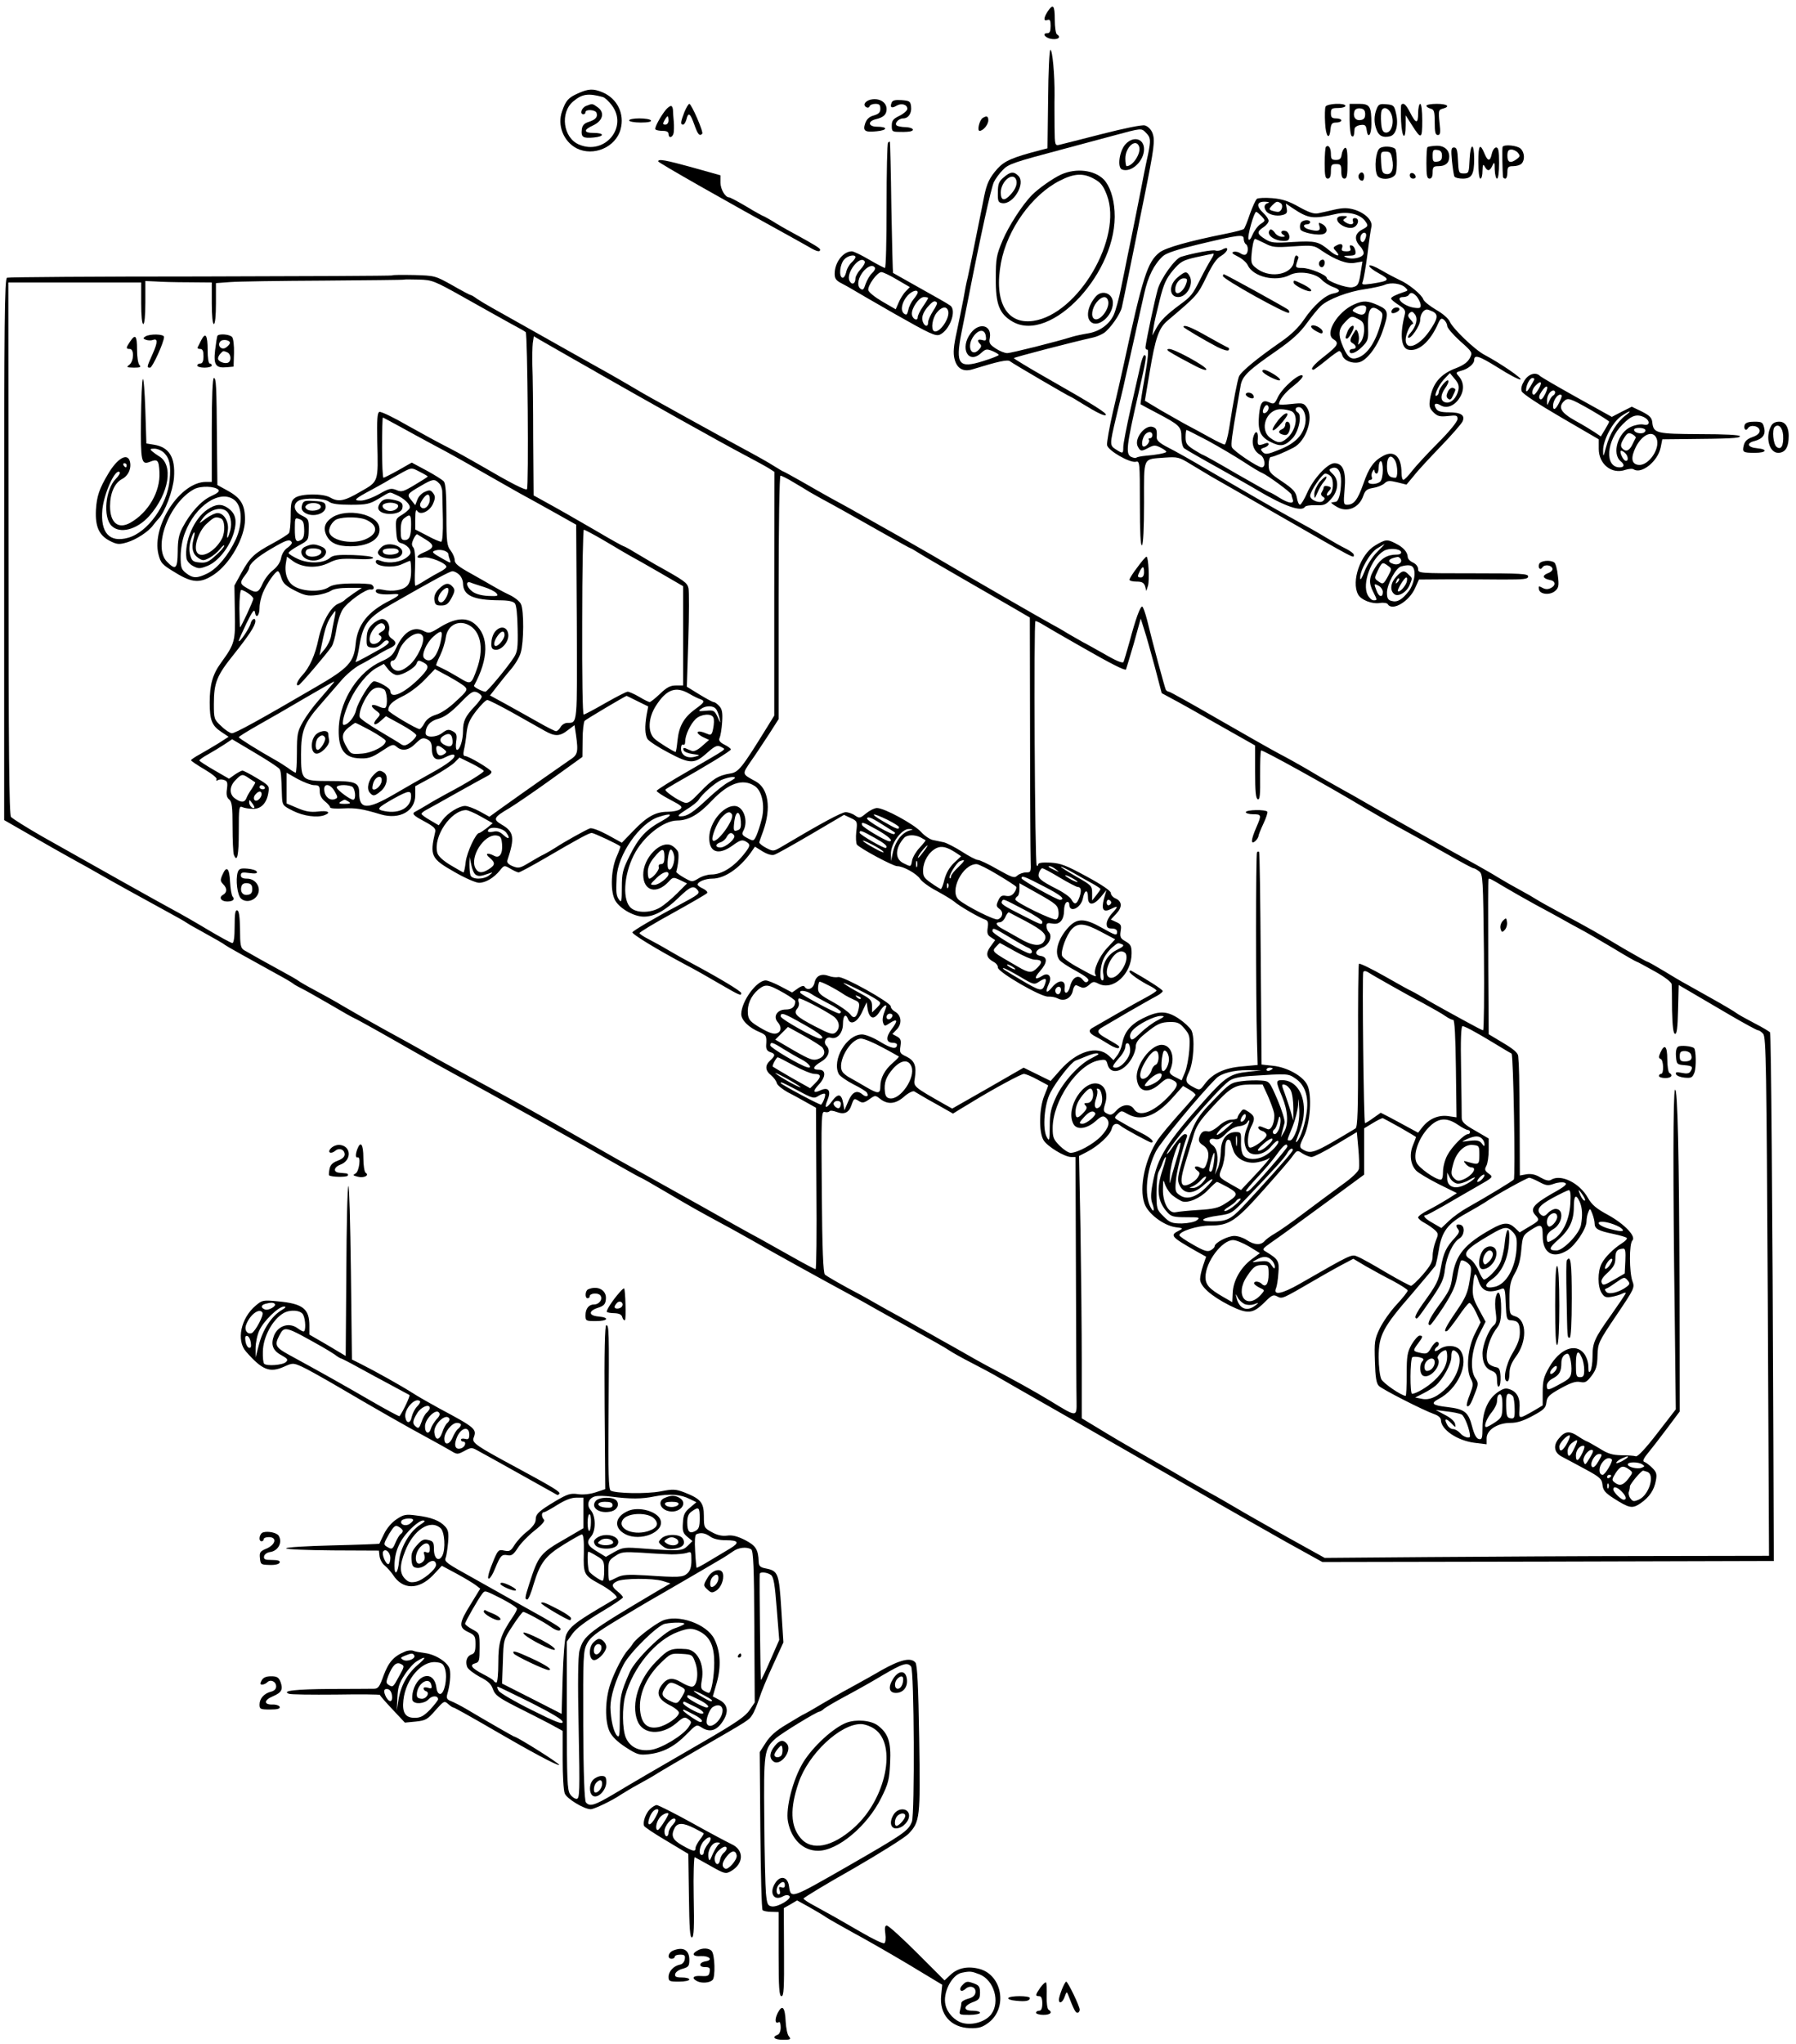<?xml version="1.0" standalone="no"?>
<!DOCTYPE svg PUBLIC "-//W3C//DTD SVG 20010904//EN"
 "http://www.w3.org/TR/2001/REC-SVG-20010904/DTD/svg10.dtd">
<svg version="1.0" xmlns="http://www.w3.org/2000/svg"
 width="865pt" height="984pt" viewBox="0 0 865 984"
 preserveAspectRatio="xMidYMid meet">
<g transform="translate(0,984) scale(0.1,-0.1)"
fill="#000000" stroke="none">
<path d="M5046 9785 c-20 -31 -21 -49 -1 -41 12 4 15 -3 15 -29 0 -25 -4 -35
-16 -35 -29 0 -8 -25 24 -28 31 -3 43 10 22 23 -5 3 -10 35 -10 71 0 69 -8 78
-34 39z"/>
<path d="M5048 9363 l-3 -237 -35 -9 c-134 -35 -171 -51 -206 -89 -37 -42 -51
-69 -64 -133 -4 -22 -22 -110 -39 -195 -17 -85 -35 -173 -40 -195 -6 -22 -15
-69 -21 -105 -7 -36 -21 -106 -32 -157 -15 -68 -18 -102 -11 -130 11 -47 42
-65 87 -51 123 38 169 48 180 39 13 -11 287 -171 292 -171 2 0 27 -15 56 -33
73 -45 107 -61 114 -55 7 8 -61 51 -274 172 -95 54 -171 100 -169 102 5 5 278
76 381 99 15 3 39 13 53 22 29 20 78 89 86 123 9 39 53 256 71 345 8 44 25
125 36 180 50 248 54 280 40 316 -7 17 -23 32 -36 35 -14 4 -100 -14 -206 -41
-101 -26 -193 -49 -205 -52 -22 -5 -23 -3 -24 83 0 49 -1 118 0 154 1 99 -10
220 -20 220 -5 0 -10 -107 -11 -237z m472 -163 c22 -22 23 -35 10 -100 -6 -25
-14 -67 -20 -95 -10 -55 -63 -320 -80 -400 -5 -27 -19 -94 -30 -148 -10 -53
-27 -113 -36 -133 -22 -47 -69 -80 -124 -89 -25 -4 -58 -11 -75 -16 -76 -24
-295 -79 -314 -79 -12 0 -37 10 -55 22 -29 19 -34 27 -29 50 12 62 -50 79 -91
25 -56 -73 -12 -154 50 -96 21 19 26 20 54 9 16 -7 30 -15 30 -19 0 -3 -34
-17 -77 -30 -115 -36 -132 -15 -103 134 10 50 25 126 34 170 58 297 110 533
123 559 8 16 27 42 42 57 27 29 50 37 291 101 63 17 169 45 235 63 148 40 141
39 165 15z m-772 -979 c3 -20 0 -23 -17 -18 -23 6 -27 -3 -10 -20 7 -7 5 -15
-7 -27 -38 -39 -60 21 -23 68 25 32 53 31 57 -3z"/>
<path d="M5421 9146 c-30 -32 -41 -113 -17 -122 44 -17 106 40 106 98 0 51
-51 65 -89 24z m65 -11 c12 -30 -29 -95 -60 -95 -3 0 -6 17 -6 37 0 55 51 99
66 58z"/>
<path d="M5111 9000 c-41 -19 -109 -67 -141 -99 -46 -47 -112 -149 -141 -218
-30 -71 -33 -88 -33 -183 -1 -125 17 -171 80 -208 186 -109 511 241 492 531
-4 67 -24 124 -52 153 -46 46 -133 56 -205 24z m160 -22 c31 -17 43 -33 60
-77 78 -206 -139 -575 -355 -606 -128 -18 -190 93 -155 280 30 161 149 327
283 395 70 36 114 38 167 8z"/>
<path d="M4834 8986 c-23 -19 -28 -32 -28 -72 -1 -43 2 -49 21 -52 53 -8 114
95 78 131 -22 23 -39 21 -71 -7z m60 -11 c7 -20 -2 -45 -27 -72 -30 -33 -47
-29 -47 10 0 53 58 102 74 62z"/>
<path d="M5278 8413 c-38 -43 -49 -98 -26 -121 35 -35 108 27 108 90 0 46 -52
65 -82 31z m58 -18 c14 -35 -39 -107 -66 -90 -17 10 -11 51 11 79 23 29 47 34
55 11z"/>
<path d="M2785 9391 c-48 -21 -60 -35 -78 -87 -24 -67 7 -145 70 -178 81 -41
189 5 212 92 20 74 -16 148 -88 178 -44 18 -67 17 -116 -5z m118 -18 c9 -2 29
-20 43 -39 81 -105 -33 -243 -157 -190 -77 32 -93 154 -28 208 43 36 72 40
142 21z"/>
<path d="M2823 9330 c-23 -9 -32 -40 -13 -40 6 0 10 5 10 10 0 15 47 12 53 -3
7 -20 -4 -33 -38 -44 -22 -7 -31 -17 -33 -38 -4 -35 6 -42 58 -37 52 5 52 22
0 22 -50 0 -51 15 -2 37 46 22 56 62 20 87 -25 18 -25 18 -55 6z"/>
<path d="M4203 9362 c-32 -3 -51 -26 -31 -38 7 -4 14 -2 16 4 2 7 15 12 28 12
19 0 24 -5 24 -24 0 -17 -8 -25 -32 -32 -22 -6 -34 -18 -41 -38 -12 -36 -2
-44 55 -38 54 5 55 22 2 22 -42 0 -47 26 -6 36 38 9 52 23 52 49 0 30 -29 51
-67 47z"/>
<path d="M4294 9345 c-9 -23 1 -28 24 -14 23 14 52 6 52 -15 0 -8 -17 -23 -37
-33 -31 -15 -38 -23 -38 -48 0 -28 2 -30 40 -30 22 -1 46 1 52 3 22 7 5 19
-27 20 -16 0 -35 4 -40 7 -15 9 7 35 30 35 25 0 42 25 38 57 -3 25 -7 28 -46
31 -31 2 -44 -1 -48 -13z"/>
<path d="M3296 9300 c-18 -47 -20 -60 -6 -60 5 0 12 11 16 25 9 37 18 31 38
-25 17 -48 25 -57 38 -44 8 7 -52 144 -62 144 -4 0 -15 -18 -24 -40z"/>
<path d="M6384 9326 c-3 -7 -4 -42 -2 -77 3 -67 21 -88 26 -31 3 26 7 32 28
32 13 0 24 5 24 10 0 6 -11 10 -25 10 -20 0 -25 5 -25 25 0 22 4 25 35 25 19
0 35 5 35 10 0 16 -90 12 -96 -4z"/>
<path d="M6500 9266 c0 -41 5 -78 10 -81 9 -6 12 0 14 35 1 8 13 16 28 18 22
3 27 -1 30 -23 6 -46 23 -26 23 28 0 85 -7 97 -60 97 l-45 0 0 -74z m75 24 c0
-18 -6 -26 -23 -28 -24 -4 -38 18 -28 44 3 9 15 14 28 12 17 -2 23 -10 23 -28z"/>
<path d="M6630 9315 c-13 -33 -13 -67 0 -100 11 -30 31 -39 65 -31 29 7 42 56
28 113 -8 35 -12 38 -46 41 -32 3 -38 0 -47 -23z m74 -33 c11 -41 -6 -85 -32
-80 -12 2 -18 15 -20 47 -2 24 -1 50 2 58 10 25 40 10 50 -25z"/>
<path d="M6749 9336 c-2 -2 -3 -38 -1 -80 4 -82 22 -97 22 -18 l0 47 30 -47
c45 -71 50 -69 50 21 0 47 -4 81 -10 81 -5 0 -10 -21 -10 -46 0 -52 -11 -51
-40 7 -19 36 -30 46 -41 35z"/>
<path d="M6870 9331 c0 -5 9 -11 20 -14 17 -4 20 -14 20 -66 0 -47 3 -61 15
-61 12 0 14 11 8 61 -6 56 -4 61 16 66 38 10 22 23 -29 23 -27 0 -50 -4 -50
-9z"/>
<path d="M3208 9313 c-27 -33 -58 -90 -51 -96 3 -4 19 -7 35 -7 18 0 28 -5 28
-15 0 -21 18 -19 24 3 2 9 3 35 1 57 -2 22 -4 48 -4 58 -1 9 -5 17 -9 17 -5 0
-16 -8 -24 -17z m12 -53 c0 -11 -7 -20 -15 -20 -13 0 -14 4 -5 20 6 11 13 20
15 20 3 0 5 -9 5 -20z"/>
<path d="M4733 9272 c-16 -10 -28 -62 -15 -62 17 0 42 30 42 51 0 20 -8 23
-27 11z"/>
<path d="M3030 9260 c0 -5 25 -10 56 -10 34 0 53 4 49 10 -3 6 -28 10 -56 10
-27 0 -49 -4 -49 -10z"/>
<path d="M4277 9153 c-4 -3 -7 -141 -7 -305 0 -164 -3 -298 -8 -298 -4 0 -38
18 -76 40 -37 22 -75 40 -83 40 -42 0 -83 -53 -83 -108 0 -23 7 -33 33 -46 17
-9 39 -21 47 -26 8 -5 102 -60 209 -121 171 -97 197 -109 218 -100 47 22 81
114 51 139 -7 5 -31 20 -53 32 -45 25 -218 123 -224 126 -1 2 -5 144 -8 316
-2 172 -6 314 -7 315 -1 2 -6 0 -9 -4z m-157 -551 c0 -5 -9 -17 -19 -26 -11
-10 -23 -31 -26 -48 -4 -16 -12 -27 -18 -25 -18 6 -12 65 9 88 17 19 54 26 54
11z m45 -21 c3 -5 -6 -22 -20 -37 -14 -15 -25 -35 -25 -45 0 -25 -17 -33 -28
-12 -21 37 51 129 73 94z m49 -30 c3 -4 -3 -16 -14 -26 -11 -10 -24 -33 -31
-52 -9 -28 -13 -32 -26 -22 -18 16 -9 56 19 87 22 23 43 28 52 13z m106 -57
l62 -36 -21 -22 c-11 -11 -26 -36 -33 -53 l-14 -32 -64 37 c-36 21 -66 45 -68
55 -4 22 43 87 63 87 8 0 42 -16 75 -36z m100 -62 c0 -5 -9 -19 -19 -31 -11
-13 -23 -36 -26 -52 -6 -25 -9 -28 -22 -18 -18 16 -9 56 19 87 21 22 48 30 48
14z m50 -27 c0 -2 -11 -21 -25 -41 -14 -20 -25 -43 -25 -51 0 -21 -25 -10 -28
13 -4 28 34 84 58 84 11 0 20 -2 20 -5z m42 -21 c4 -3 -5 -22 -18 -41 -13 -20
-24 -45 -24 -55 0 -29 -24 -16 -28 14 -2 16 7 37 23 57 27 31 36 36 47 25z
m54 -39 c13 -33 -43 -114 -68 -99 -15 10 -8 61 13 88 23 29 47 34 55 11z"/>
<path d="M6386 9133 c-3 -3 -6 -39 -6 -80 0 -58 3 -73 15 -73 10 0 15 11 15
35 0 31 3 35 25 35 22 0 25 -4 25 -35 0 -24 5 -35 15 -35 12 0 15 15 15 76 0
56 -3 75 -12 72 -7 -3 -14 -17 -16 -31 -3 -21 -9 -27 -28 -27 -20 0 -24 5 -24
29 0 30 -12 46 -24 34z"/>
<path d="M6645 9126 c-19 -14 -27 -93 -13 -128 11 -27 74 -24 89 3 10 19 8
114 -2 123 -15 12 -58 14 -74 2z m60 -50 c10 -49 -2 -78 -28 -74 -19 3 -22 10
-25 56 -3 50 -2 52 22 52 21 0 26 -6 31 -34z"/>
<path d="M6875 9131 c-3 -2 -5 -37 -5 -78 0 -58 3 -73 15 -73 10 0 15 10 15
30 0 26 4 30 28 30 34 0 52 16 52 46 0 34 -27 55 -66 52 -19 -1 -37 -4 -39 -7z
m70 -41 c0 -18 -6 -26 -22 -28 -20 -3 -23 1 -23 28 0 27 3 31 23 28 16 -2 22
-10 22 -28z"/>
<path d="M7078 9073 c-3 -65 -4 -68 -28 -68 -24 0 -25 3 -28 63 -2 49 -6 62
-19 62 -14 0 -15 -10 -10 -65 4 -36 9 -70 12 -75 4 -6 22 -10 40 -10 43 0 55
20 55 94 0 81 -18 80 -22 -1z"/>
<path d="M7120 9061 c0 -47 4 -81 10 -81 6 0 10 17 10 38 1 30 3 34 11 20 13
-24 24 -23 37 5 9 20 11 17 11 -20 1 -24 6 -43 11 -43 6 0 10 32 10 75 0 58
-3 75 -14 75 -8 0 -17 -13 -21 -30 -8 -38 -19 -38 -35 0 -22 53 -30 43 -30
-39z"/>
<path d="M7237 9133 c-3 -7 -1 -119 2 -145 1 -5 6 -8 11 -8 6 0 10 14 10 30 0
26 4 30 28 30 15 0 33 5 40 12 17 17 15 54 -4 72 -16 16 -80 22 -87 9z m74
-29 c11 -14 10 -18 -6 -30 -30 -22 -45 -17 -45 16 0 23 5 30 19 30 10 0 25 -7
32 -16z"/>
<path d="M3170 9063 c0 -6 327 -192 653 -371 23 -13 57 -32 75 -42 35 -21 52
-25 52 -12 0 7 -24 22 -130 80 -36 19 -82 46 -102 59 -21 12 -40 23 -42 23 -2
0 -39 20 -80 45 -42 25 -80 45 -85 45 -18 0 -41 39 -41 71 l0 35 -132 37
c-134 37 -168 43 -168 30z"/>
<path d="M6545 9000 c-7 -12 2 -30 16 -30 5 0 9 9 9 20 0 21 -15 27 -25 10z"/>
<path d="M6790 8996 c0 -9 7 -16 16 -16 9 0 14 5 12 12 -6 18 -28 21 -28 4z"/>
<path d="M6054 8883 c-6 -4 -21 -37 -34 -73 -12 -36 -25 -68 -29 -72 -3 -4
-42 -14 -86 -23 -180 -36 -289 -67 -320 -90 -58 -45 -81 -115 -174 -545 -10
-47 -33 -147 -51 -223 -17 -75 -30 -147 -28 -160 4 -26 110 -87 139 -80 18 5
19 -4 19 -201 0 -136 3 -205 10 -201 6 4 10 83 10 205 0 226 -8 208 100 217
62 4 68 3 125 -32 33 -20 78 -47 100 -60 22 -12 159 -91 305 -175 406 -233
380 -219 380 -200 0 5 -17 18 -37 28 -21 10 -63 34 -93 52 -53 32 -85 50 -187
106 -53 29 -187 106 -388 223 -71 42 -156 90 -188 106 -43 22 -57 35 -56 50 2
35 -1 43 -17 49 -38 15 -94 -56 -74 -94 13 -24 17 -24 53 -5 25 13 32 13 59
-1 16 -8 28 -18 25 -20 -6 -6 -48 -14 -98 -18 -22 -2 -42 -6 -46 -9 -3 -4 -15
-1 -26 4 -26 14 -21 55 33 291 43 189 44 198 31 198 -4 0 -13 -24 -19 -52 -7
-29 -27 -122 -47 -207 -19 -85 -35 -167 -35 -183 0 -33 -2 -33 -35 -12 -31 20
-31 22 0 153 14 58 30 124 35 146 5 22 13 60 19 85 6 25 22 99 37 165 14 66
35 157 45 202 18 82 47 140 90 180 17 15 69 32 169 56 201 48 220 50 220 27 0
-10 5 -22 10 -25 13 -8 13 -42 0 -50 -6 -4 -17 -1 -25 5 -8 6 -22 10 -32 8
-14 -4 -9 -9 19 -23 20 -10 41 -28 47 -41 26 -57 135 -83 203 -48 42 22 123
10 153 -22 12 -13 37 -29 54 -35 39 -14 40 -25 2 -32 -39 -8 -94 -57 -141
-126 -25 -37 -62 -73 -110 -106 -118 -82 -194 -145 -203 -168 -8 -23 -26 -112
-47 -249 -7 -43 -17 -78 -22 -78 -5 0 -37 15 -71 34 -34 19 -82 45 -107 58
-25 13 -81 46 -126 71 l-80 48 23 137 c28 167 44 213 87 249 143 121 144 123
186 209 29 60 50 91 71 102 34 20 42 50 8 32 -11 -7 -27 -9 -35 -6 -12 5 -106
-12 -165 -30 -29 -8 -98 -104 -113 -157 -13 -45 -53 -232 -59 -277 -1 -8 3
-14 9 -13 7 1 3 -44 -12 -130 -13 -72 -22 -132 -21 -133 1 -1 38 -21 82 -44
106 -56 115 -64 115 -115 0 -24 6 -47 13 -53 6 -5 82 -49 167 -96 85 -48 169
-95 186 -106 130 -77 213 -106 229 -80 3 5 26 9 52 8 40 -2 49 2 74 30 36 40
39 92 7 121 -19 18 -19 21 -4 27 28 11 46 -15 45 -65 -1 -58 -12 -96 -27 -97
-7 -1 -15 -2 -19 -3 -5 0 6 -10 24 -20 49 -31 109 -7 129 52 9 26 17 33 47 38
20 3 45 13 55 22 15 14 24 14 62 5 l44 -11 36 43 c19 25 78 88 130 142 52 54
99 108 104 119 14 30 -8 44 -66 44 -37 0 -54 5 -61 17 -15 23 -4 32 21 17 29
-18 68 -3 92 36 24 38 21 76 -6 106 -13 15 -12 17 13 24 33 8 63 33 63 51 0
29 23 21 115 -36 53 -34 102 -59 108 -57 12 4 -100 80 -172 118 -47 24 -154
127 -168 160 -7 16 -35 40 -67 58 -30 18 -58 40 -61 50 -7 22 -71 75 -116 94
-19 9 -57 29 -86 46 -29 17 -54 27 -58 22 -3 -5 18 -22 46 -37 57 -31 53 -36
-36 -50 -45 -6 -48 -5 -41 12 4 11 14 69 22 129 7 61 16 120 19 133 7 30 -30
67 -83 83 -32 9 -53 9 -94 0 -29 -7 -65 -15 -80 -18 -20 -4 -45 5 -92 31 -49
28 -81 38 -128 42 -35 3 -68 1 -74 -3z m54 -20 c-19 -5 -23 -20 -10 -39 11
-17 50 -27 79 -19 20 5 24 11 20 31 l-4 24 31 -21 c78 -52 98 -55 211 -29 60
14 119 -2 142 -37 14 -20 12 -23 -16 -38 -37 -19 -40 -49 -10 -81 12 -13 19
-29 16 -37 -7 -18 -54 -28 -81 -17 -18 7 -16 9 12 9 28 1 33 4 30 23 -2 12 -9
24 -17 26 -10 3 -12 0 -8 -12 5 -12 0 -16 -19 -16 -18 0 -25 4 -21 14 8 20 -3
27 -25 15 -19 -10 -19 -12 -2 -30 24 -27 1 -24 -33 5 -53 44 -67 47 -175 41
-93 -6 -106 -4 -135 14 -40 25 -41 35 -8 57 14 9 25 23 25 31 0 8 -11 24 -25
37 -36 34 -33 56 8 55 17 -1 24 -3 15 -6z m60 -1 c15 -10 5 -42 -13 -42 -7 0
-21 3 -30 6 -14 6 -14 8 2 25 21 21 24 21 41 11z m-92 -63 c19 -21 19 -22 -4
-37 -13 -8 -30 -31 -39 -51 -9 -22 -17 -31 -20 -22 -6 15 27 131 37 131 4 0
15 -10 26 -21z m504 -91 c0 -7 -4 -19 -9 -27 -11 -17 -25 3 -17 24 7 18 26 20
26 3z m-489 -39 c37 -20 51 -21 139 -15 94 6 99 5 136 -21 67 -45 122 -66 161
-58 l35 6 -7 -43 c-10 -68 -14 -75 -42 -81 -27 -5 -123 29 -123 45 0 14 -82
48 -118 48 -30 0 -33 2 -27 23 4 12 8 24 9 27 0 3 -3 7 -9 10 -5 3 -11 -10
-13 -28 -6 -61 -107 -84 -173 -39 -30 21 -34 28 -32 63 3 44 11 84 18 84 2 0
23 -10 46 -21z m-257 -76 c-10 -16 -33 -57 -51 -93 -39 -78 -46 -87 -98 -125
-69 -51 -96 -79 -116 -115 l-19 -35 6 40 c3 22 17 82 30 133 19 76 31 101 63
140 37 43 47 49 113 64 40 9 77 16 82 17 4 1 0 -11 -10 -26z m935 -138 c13
-12 12 -15 -5 -20 -42 -14 -64 -25 -64 -32 0 -5 16 -18 36 -31 31 -20 35 -27
29 -50 -23 -91 -17 -156 16 -165 49 -13 107 37 146 127 11 24 16 26 28 16 8
-7 15 -20 15 -29 0 -9 27 -41 61 -72 61 -54 62 -56 48 -83 -10 -19 -30 -34
-63 -47 -79 -29 -117 -75 -129 -152 -5 -32 -2 -43 17 -62 19 -19 30 -22 69
-18 42 5 47 3 47 -14 0 -12 -38 -59 -93 -114 -52 -52 -108 -113 -126 -136 -18
-24 -37 -43 -42 -43 -5 0 -9 15 -9 34 0 77 -35 110 -87 82 -46 -24 -70 -57
-97 -136 -27 -76 -45 -100 -78 -100 -17 0 -18 6 -12 75 8 85 -8 125 -49 125
-33 0 -101 -74 -131 -142 -14 -32 -30 -58 -35 -58 -5 0 -12 15 -15 34 -5 28
-18 42 -71 78 -60 40 -64 46 -65 81 0 20 5 37 11 37 12 0 67 23 109 45 60 31
98 142 65 192 -16 23 -20 24 -76 18 -32 -4 -59 -4 -59 -1 0 20 29 57 71 89 27
21 47 43 43 48 -11 18 -98 -57 -120 -104 -15 -32 -19 -34 -41 -24 -32 14 -43
1 -49 -59 -7 -76 5 -106 54 -131 49 -25 70 -22 107 17 30 31 47 112 26 124
-16 10 -14 26 4 26 22 0 38 -39 32 -77 -10 -57 -48 -97 -123 -127 -59 -24 -69
-25 -82 -13 -12 13 -12 16 7 22 11 3 21 11 21 17 0 6 -8 7 -17 3 -34 -13 -38
-10 -35 23 3 40 -14 42 -23 3 -7 -34 7 -66 35 -81 22 -12 28 -60 7 -60 -19 0
-137 79 -144 97 -5 13 0 55 27 208 5 28 11 67 15 87 7 47 37 75 173 169 76 53
113 87 146 133 24 33 55 71 68 83 35 33 133 70 213 81 39 6 81 15 95 21 30 13
79 6 99 -14z m54 -42 c8 -10 17 -27 19 -38 2 -17 -2 -20 -27 -17 -53 6 -103
52 -56 52 11 0 23 5 26 10 9 15 20 12 38 -7z m78 -73 c28 -15 24 -35 -18 -96
-50 -71 -113 -94 -113 -40 0 27 22 76 34 76 5 0 1 9 -9 20 -15 16 -16 23 -6
33 10 9 15 8 26 -7 15 -20 6 -57 -22 -89 -9 -9 -14 -20 -11 -22 11 -11 58 57
58 84 0 27 16 51 33 51 4 0 17 -5 28 -10z m123 -378 c-9 -38 -34 -63 -58 -60
-29 4 -31 33 -6 69 12 16 19 33 15 37 -7 8 -44 -37 -45 -55 0 -6 -4 -14 -9
-17 -20 -13 4 45 31 75 l31 33 23 -28 c18 -20 22 -34 18 -54z m-914 -86 c0
-15 -18 -31 -26 -23 -7 7 7 37 17 37 5 0 9 -6 9 -14z m111 -16 c35 -19 21 -95
-25 -132 -28 -23 -42 -22 -77 3 -56 40 -21 139 49 139 18 0 42 -5 53 -10z
m-403 -142 c53 -29 131 -75 171 -101 41 -27 81 -51 90 -54 23 -9 141 -95 141
-104 0 -4 3 -14 6 -23 9 -24 -20 -20 -66 9 -22 14 -42 25 -45 25 -3 0 -75 41
-161 90 -85 50 -157 90 -160 90 -2 0 -22 11 -44 25 -34 22 -40 30 -40 60 0 19
2 35 5 35 3 0 49 -24 103 -52z m-268 27 c0 -8 -5 -15 -12 -15 -6 0 -8 -3 -5
-7 8 -7 -11 -33 -24 -33 -12 0 -11 27 1 51 13 23 40 26 40 4z m1170 -124 c12
-24 13 -81 1 -81 -31 0 -41 14 -41 56 0 48 20 61 40 25z m-60 -44 c0 -24 -5
-48 -12 -55 -15 -15 -58 -16 -58 -2 0 6 5 10 11 10 6 0 9 6 6 13 -3 8 -1 20 4
28 6 10 9 10 9 2 0 -7 5 -13 10 -13 6 0 10 14 10 30 0 17 5 30 10 30 6 0 10
-19 10 -43z m-252 -29 c17 -17 15 -73 -3 -88 -18 -15 -20 1 -2 19 9 11 9 14 0
18 -17 6 -28 4 -28 -4 0 -5 -4 -14 -9 -22 -5 -8 -4 -16 5 -22 11 -6 11 -11 2
-20 -15 -15 -63 3 -63 24 0 21 58 107 73 107 7 0 18 -5 25 -12z"/>
<path d="M6440 8785 c0 -23 46 -48 75 -41 27 7 36 46 10 46 -9 0 -12 -6 -9
-15 7 -17 -13 -20 -36 -5 -13 9 -13 11 0 20 12 8 9 10 -12 10 -18 0 -28 -5
-28 -15z"/>
<path d="M6264 8765 c-4 -8 -4 -21 -1 -29 6 -16 87 -32 112 -22 22 8 18 33 -6
47 -19 10 -20 8 -14 -10 7 -23 -8 -27 -52 -15 -26 7 -31 24 -8 24 8 0 15 5 15
10 0 16 -40 12 -46 -5z"/>
<path d="M6117 8734 c-22 -22 18 -54 68 -54 18 0 25 5 25 20 0 11 -7 23 -15
27 -22 8 -33 -6 -15 -17 12 -8 11 -10 -6 -10 -12 0 -28 9 -35 21 -8 11 -17 17
-22 13z"/>
<path d="M6355 8580 c-8 -13 4 -32 16 -25 12 8 12 35 0 35 -6 0 -13 -4 -16
-10z"/>
<path d="M5671 8504 c-43 -36 -41 -94 4 -94 41 0 75 62 55 100 -14 26 -22 25
-59 -6z m43 -26 c-13 -44 -54 -68 -54 -32 0 27 20 54 41 54 16 0 19 -4 13 -22z"/>
<path d="M6523 8375 c-81 -35 -145 -141 -101 -168 29 -18 22 -31 -42 -81 -53
-41 -73 -66 -54 -66 3 0 30 20 61 45 30 25 59 45 63 45 5 0 12 -9 15 -21 8
-25 48 -41 81 -33 37 9 87 75 112 147 32 93 30 104 -20 127 -51 23 -72 24
-115 5z m57 -17 c-1 -31 -16 -40 -44 -27 -26 12 -26 14 -10 26 23 17 54 17 54
1z m64 -13 c17 -13 18 -18 6 -62 -24 -88 -62 -146 -107 -164 -34 -13 -51 -2
-73 48 -27 62 -25 89 10 124 28 29 30 29 60 14 25 -13 30 -21 30 -53 0 -21 -7
-47 -16 -58 -15 -18 -15 -18 -10 6 5 22 -8 62 -16 50 -27 -42 -30 -53 -14 -62
20 -11 21 -28 1 -28 -8 0 -15 -4 -15 -10 0 -20 30 -10 60 20 28 28 31 36 29
88 -3 94 12 119 55 87z"/>
<path d="M6490 8244 c-12 -31 -12 -34 -2 -34 8 0 32 43 32 55 0 16 -22 1 -30
-21z"/>
<path d="M6705 8349 c-4 -6 -5 -12 -2 -15 7 -7 37 7 37 17 0 13 -27 11 -35 -2z"/>
<path d="M6315 8270 c-3 -5 8 -16 25 -25 24 -13 30 -13 30 -2 0 17 -47 40 -55
27z"/>
<path d="M6080 8053 c0 -12 79 -52 85 -43 3 4 -11 17 -31 29 -37 22 -54 26
-54 14z"/>
<path d="M6000 7941 c0 -10 30 -24 37 -17 3 3 2 9 -2 15 -8 13 -35 15 -35 2z"/>
<path d="M6973 7954 c-8 -18 -8 -26 2 -34 9 -7 15 -3 23 16 15 31 15 31 -1 37
-7 2 -18 -6 -24 -19z"/>
<path d="M6156 7817 c-47 -61 -27 -66 22 -7 23 28 28 40 18 40 -8 0 -26 -15
-40 -33z"/>
<path d="M6190 7795 c0 -9 -7 -18 -15 -21 -21 -9 -19 -21 6 -27 14 -4 22 1 28
16 9 24 4 47 -10 47 -5 0 -9 -7 -9 -15z"/>
<path d="M6356 7520 c-14 -18 -26 -44 -26 -58 1 -26 1 -26 16 8 8 19 22 42 31
52 9 10 14 21 11 23 -3 3 -17 -8 -32 -25z"/>
<path d="M1888 8514 c-3 -2 -417 -4 -922 -5 -505 0 -924 -3 -932 -6 -12 -4
-14 -206 -14 -1308 l0 -1303 162 -93 c90 -52 177 -100 193 -109 17 -9 62 -34
100 -56 64 -37 200 -112 350 -194 33 -18 65 -36 70 -40 6 -4 30 -19 55 -32 92
-51 125 -70 135 -78 9 -7 101 -58 255 -143 30 -16 62 -35 70 -41 8 -7 29 -18
45 -26 17 -8 78 -43 137 -77 59 -35 109 -63 111 -63 3 0 99 -53 213 -118 115
-66 243 -137 284 -159 125 -66 624 -344 794 -442 49 -28 91 -51 93 -51 2 0 57
-31 121 -69 129 -76 151 -88 267 -151 44 -23 109 -60 145 -80 93 -54 349 -195
460 -255 52 -28 113 -62 135 -75 22 -12 105 -59 185 -103 80 -44 156 -87 170
-97 14 -10 66 -39 115 -64 50 -26 97 -51 105 -56 8 -5 170 -98 360 -206 190
-109 462 -265 605 -347 143 -83 340 -194 437 -249 l177 -98 1087 2 1087 3 -2
560 c-4 1157 -11 1977 -16 1985 -3 4 -38 25 -77 45 -40 21 -80 43 -88 50 -8 6
-58 36 -110 65 -52 29 -111 62 -130 73 -19 10 -68 39 -107 63 -40 24 -75 44
-79 44 -3 0 -54 29 -113 63 -115 69 -178 105 -310 175 -47 25 -97 53 -111 62
-14 9 -50 30 -80 46 -30 16 -77 43 -105 60 -27 17 -75 44 -105 61 -107 58
-406 226 -505 283 -55 32 -122 70 -150 85 -77 43 -105 59 -170 98 -33 19 -90
51 -125 69 -36 19 -168 94 -293 166 -126 73 -232 132 -237 132 -5 0 -11 4 -15
9 -5 10 -63 223 -91 339 -9 34 -19 62 -23 62 -10 0 -32 -61 -61 -170 -13 -47
-26 -90 -29 -97 -4 -7 -35 5 -91 38 -47 26 -94 53 -105 58 -11 6 -42 24 -70
40 -27 17 -66 39 -85 49 -19 10 -111 63 -205 117 -242 140 -270 156 -365 212
-72 42 -178 102 -395 224 -22 12 -65 36 -95 52 -30 17 -93 52 -139 79 -46 26
-86 48 -88 48 -2 0 -22 12 -46 27 -23 15 -89 52 -147 83 -58 31 -170 93 -250
137 -80 44 -167 93 -195 108 -27 15 -70 40 -95 55 -25 15 -101 59 -170 97 -69
38 -199 112 -290 163 -91 51 -185 104 -210 118 -25 14 -57 33 -72 43 -14 11
-29 19 -32 19 -3 0 -43 21 -88 47 -82 46 -84 46 -184 49 -56 1 -104 1 -106 -2z
m352 -109 c85 -48 184 -103 220 -123 36 -19 68 -37 72 -41 9 -8 15 -747 6
-756 -7 -7 -74 27 -228 117 -52 30 -124 70 -160 88 -36 18 -120 64 -188 102
-67 39 -128 68 -135 65 -10 -4 -12 -38 -10 -143 5 -197 7 -191 -81 -241 -78
-46 -106 -51 -146 -28 -34 20 -139 19 -168 -1 -19 -13 -22 -24 -22 -87 0 -40
-4 -77 -8 -83 -4 -6 -38 -28 -77 -49 -91 -49 -110 -67 -152 -142 l-34 -62 2
-128 c3 -140 0 -152 -66 -243 -41 -56 -55 -106 -55 -192 0 -84 10 -111 55
-141 l36 -24 -48 -31 c-26 -16 -67 -40 -90 -53 -24 -13 -43 -26 -43 -29 0 -3
29 -23 65 -44 37 -22 62 -42 58 -48 -3 -7 -1 -8 6 -4 6 4 20 5 30 1 16 -5 18
-13 14 -43 -4 -27 -1 -42 11 -51 13 -11 16 -35 16 -131 0 -65 3 -125 6 -134
16 -42 24 -5 24 110 0 116 1 126 18 118 9 -4 32 -8 51 -8 39 -1 67 29 74 81 5
29 1 33 -56 67 -33 20 -64 36 -69 36 -6 0 -22 -9 -37 -19 l-28 -20 -71 41
c-40 23 -72 44 -72 47 0 3 19 17 43 30 23 13 58 34 79 48 l36 24 111 -66 c61
-36 114 -71 117 -77 7 -11 9 -26 12 -132 2 -43 4 -45 54 -70 50 -25 116 -34
152 -20 33 13 14 23 -32 17 -37 -4 -60 0 -100 17 l-52 22 0 74 0 74 53 -30
c30 -16 66 -30 80 -30 23 0 27 -4 27 -29 0 -20 9 -36 25 -49 14 -11 25 -24 25
-29 0 -5 28 -7 63 -5 59 3 89 -1 182 -29 90 -26 165 16 165 93 l0 43 83 45
c45 25 93 56 106 69 l24 24 59 -29 c32 -16 58 -32 58 -36 0 -7 -85 -60 -175
-107 -33 -18 -78 -43 -100 -57 -22 -13 -46 -27 -52 -30 -22 -10 -15 -19 42
-49 44 -24 55 -34 51 -50 -27 -115 -20 -129 93 -193 50 -29 103 -52 118 -52
32 0 72 24 101 60 20 25 21 25 50 8 17 -10 34 -18 40 -18 5 0 61 30 123 66
166 97 216 124 229 124 10 0 128 -55 138 -65 1 -1 -7 -24 -19 -51 -25 -58 -30
-155 -10 -201 17 -42 91 -86 142 -86 50 0 103 29 168 92 55 53 71 60 90 37 14
-17 9 -21 -94 -76 -112 -59 -213 -119 -219 -128 -5 -8 118 -83 259 -158 39
-20 111 -61 162 -91 95 -55 103 -59 103 -44 0 9 -105 72 -230 139 -36 19 -90
49 -120 67 -30 18 -74 42 -97 54 -24 12 -43 25 -43 29 0 4 72 48 160 96 88 49
163 92 166 97 3 5 -6 14 -20 21 -14 6 -26 15 -26 19 0 14 37 29 70 29 59 0
130 48 186 125 l20 29 37 -23 c23 -14 44 -20 56 -16 11 3 91 48 178 99 l158
93 32 -15 c32 -15 33 -17 27 -66 -3 -28 -1 -56 3 -62 14 -18 174 -104 194
-104 30 0 94 -36 111 -62 9 -13 44 -39 79 -57 35 -19 73 -42 84 -51 23 -21
122 -78 149 -87 14 -5 17 -13 13 -39 -4 -26 -1 -36 15 -46 l21 -14 -22 -30
c-25 -34 -21 -55 13 -74 13 -6 23 -19 22 -28 -1 -21 208 -143 243 -140 14 1
35 -3 46 -9 31 -16 64 1 72 37 3 17 11 29 17 27 6 -3 18 -8 26 -11 9 -4 24 2
35 12 18 17 23 18 46 6 70 -35 159 47 159 146 0 35 -4 43 -29 58 -25 14 -28
21 -24 49 5 28 2 34 -21 44 l-26 12 26 28 c30 31 29 60 -4 74 -12 5 -22 17
-22 26 0 10 -42 39 -116 79 -99 54 -125 64 -175 67 -40 2 -59 -1 -59 -9 0 -6
-3 -8 -7 -5 -9 10 -15 1177 -6 1177 5 0 22 -8 38 -18 17 -10 50 -30 75 -44 25
-14 74 -42 110 -63 141 -81 209 -115 213 -108 2 5 19 61 38 126 l33 119 17
-54 c10 -29 32 -110 51 -179 l33 -126 50 -27 c27 -14 129 -71 225 -126 l175
-99 0 -127 c0 -95 3 -128 13 -132 10 -3 12 22 11 113 0 64 1 119 5 122 5 5
330 -175 491 -272 39 -23 122 -71 185 -105 63 -34 165 -91 227 -126 61 -35
115 -64 120 -64 4 0 17 -7 27 -15 18 -13 19 -36 23 -390 2 -206 0 -375 -4
-375 -4 0 -37 17 -73 37 -36 19 -87 48 -115 63 -27 15 -74 41 -103 59 -29 17
-55 31 -56 31 -2 0 -59 31 -125 69 -67 38 -123 65 -126 61 -3 -5 -5 -183 -4
-397 0 -311 -2 -390 -13 -396 -205 -123 -213 -126 -258 -98 -12 9 -11 17 9 58
32 63 41 204 17 250 -21 43 -97 85 -165 92 l-55 6 -4 510 c-2 280 -5 512 -8
514 -2 2 -7 2 -10 -2 -6 -6 -6 -700 0 -913 l3 -111 -75 -7 c-85 -7 -142 -34
-180 -85 -22 -30 -24 -31 -52 -16 -41 21 -44 31 -24 73 23 47 30 167 12 202
-8 14 -35 39 -62 57 -58 38 -97 38 -173 0 -59 -30 -88 -66 -98 -120 -4 -21
-15 -47 -25 -59 l-17 -22 -23 22 c-55 51 -153 22 -234 -70 l-46 -52 -65 32
-65 32 -172 -99 -172 -98 -36 20 c-153 87 -151 85 -144 127 9 58 -1 84 -40
103 -32 15 -34 19 -29 51 4 28 1 36 -17 46 l-22 12 22 23 c26 28 21 68 -10 85
-11 6 -20 17 -20 25 0 19 -230 147 -253 141 -11 -2 -31 0 -44 5 -37 14 -63 2
-70 -32 -6 -29 -35 -41 -48 -19 -4 6 -17 3 -33 -9 l-27 -19 -55 29 c-30 16
-63 29 -72 29 -44 0 -117 -100 -118 -162 0 -29 37 -66 89 -87 32 -14 34 -18
31 -63 -1 -19 5 -28 19 -33 26 -8 26 -17 1 -40 -27 -24 -25 -49 4 -72 13 -11
25 -27 27 -37 2 -10 27 -30 54 -45 28 -14 69 -37 92 -50 l43 -24 2 -389 c2
-213 0 -388 -4 -388 -5 0 -52 25 -105 55 -54 30 -129 72 -166 93 -38 20 -164
90 -280 156 -117 65 -257 143 -312 174 -55 30 -140 78 -190 107 -97 56 -325
185 -390 220 -22 12 -124 68 -226 123 -103 56 -210 115 -238 132 -29 16 -107
60 -174 96 -67 37 -153 86 -192 109 -38 23 -101 58 -139 78 -38 20 -74 41 -80
46 -6 5 -38 23 -71 41 -70 38 -163 90 -190 106 -16 10 -19 25 -19 100 -1 60
-5 89 -13 91 -10 4 -13 -16 -13 -76 0 -53 -4 -81 -11 -81 -6 0 -59 29 -118 64
-58 35 -135 79 -171 98 -65 35 -363 202 -625 350 -77 44 -145 87 -152 95 -9
12 -12 310 -12 1294 l-1 1279 320 0 320 0 0 -100 c0 -60 4 -100 10 -100 6 0
10 41 10 104 l0 103 48 -2 c26 -2 98 -4 160 -4 l112 -1 0 -100 c0 -60 4 -100
10 -100 6 0 10 40 10 99 l0 98 68 5 c37 3 240 6 452 7 212 2 386 3 387 5 1 1
33 1 70 0 66 -2 73 -5 223 -89z m510 -287 c61 -35 119 -67 128 -73 215 -123
604 -341 711 -397 53 -28 106 -57 118 -65 l23 -15 -1 -587 0 -586 -37 -60
c-120 -194 -135 -213 -176 -219 -56 -9 -85 -27 -145 -90 -43 -45 -57 -55 -74
-50 -32 10 -98 56 -92 63 3 3 26 17 50 31 144 81 265 155 265 162 0 4 -14 15
-31 23 -23 12 -29 21 -23 33 4 9 10 43 12 75 3 46 0 63 -14 78 -9 10 -21 19
-27 19 -5 0 -36 17 -69 37 l-60 37 7 223 c4 123 4 236 1 251 -7 27 -15 34
-161 115 -27 16 -71 42 -98 58 -26 16 -50 29 -53 29 -3 0 -63 33 -132 74 -119
69 -173 100 -264 150 l-38 21 -2 275 c0 151 -2 309 -4 350 -1 41 0 90 2 108
l5 33 34 -20 c19 -11 84 -48 145 -83z m-829 -329 c41 -23 117 -64 169 -92 52
-27 151 -82 220 -122 69 -39 154 -88 190 -108 36 -19 112 -62 170 -94 l105
-59 3 -469 c2 -498 4 -485 -45 -485 -12 0 -27 -9 -33 -20 -6 -11 -16 -20 -22
-20 -6 0 -45 20 -87 44 -42 24 -111 62 -154 86 l-77 42 32 41 c18 23 48 61 68
84 20 23 42 59 48 81 15 49 16 203 1 234 -6 13 -31 33 -57 45 -26 12 -60 31
-77 41 -16 10 -65 37 -107 61 -60 33 -78 48 -78 64 0 12 -9 33 -20 47 -17 22
-20 41 -20 171 0 101 -4 150 -12 161 -7 8 -45 32 -84 53 l-71 38 -65 -37 c-36
-20 -68 -36 -71 -36 -4 0 -7 65 -7 145 0 80 2 145 4 145 2 0 36 -19 77 -41z
m139 -243 c0 -2 -28 -20 -62 -40 -55 -33 -64 -36 -89 -25 -25 10 -35 8 -84
-20 -30 -17 -69 -31 -87 -31 -39 0 -33 7 57 55 39 21 79 44 90 51 11 6 38 21
59 33 39 20 39 20 77 0 22 -11 39 -21 39 -23z m1762 -28 c29 -17 64 -38 78
-47 14 -8 39 -22 55 -31 49 -26 162 -89 299 -167 71 -40 130 -73 133 -73 2 0
20 -11 41 -24 20 -13 114 -67 207 -121 94 -54 205 -118 248 -143 l77 -45 1
-556 c0 -306 2 -582 3 -613 2 -56 1 -58 -22 -58 -14 0 -33 -7 -42 -15 -15 -14
-24 -10 -96 30 -43 25 -86 45 -94 45 -9 0 -43 18 -77 40 -33 21 -72 41 -87 45
-14 3 -38 8 -53 11 -14 3 -40 20 -57 39 -35 38 -177 115 -212 115 -12 0 -36
-12 -53 -26 -29 -24 -32 -24 -53 -10 -12 9 -33 16 -45 16 -20 0 -121 -55 -313
-169 -35 -20 -37 -20 -70 -3 -19 10 -34 22 -33 27 1 6 10 30 19 55 39 110 25
204 -36 238 -68 37 -67 33 -23 98 23 32 61 91 87 130 l46 72 0 586 c0 356 4
586 9 586 5 0 34 -14 63 -32z m-1708 -4 c9 -8 16 -27 16 -42 0 -15 2 -74 3
-132 1 -64 -2 -106 -8 -108 -5 -1 -36 12 -67 29 l-58 30 0 52 c0 36 3 47 10
37 14 -23 61 -1 76 36 11 26 11 35 0 50 -12 16 -18 16 -40 6 -15 -6 -31 -23
-36 -38 l-10 -26 -19 24 c-23 27 -20 31 46 69 56 33 66 35 87 13z m-207 -56
c40 -17 72 -48 66 -64 -2 -7 -19 -21 -36 -32 -31 -18 -32 -21 -29 -75 3 -51 7
-58 28 -63 14 -4 30 -16 36 -27 9 -17 7 -24 -11 -39 -30 -24 -84 -32 -121 -20
-24 9 -30 8 -30 -3 0 -23 86 -31 126 -11 19 9 37 16 39 16 3 0 5 -22 5 -49 0
-32 -6 -56 -17 -69 -20 -23 -71 -32 -120 -21 -25 5 -33 3 -33 -7 0 -13 33 -19
88 -14 33 2 27 -7 -20 -31 -106 -53 -156 -116 -165 -208 -8 -89 -34 -117 -191
-208 -272 -159 -389 -223 -405 -223 -8 0 -32 15 -51 34 -35 32 -36 36 -36 106
0 104 14 138 98 242 72 91 102 136 102 158 0 19 -18 10 -23 -12 -6 -24 -57
-98 -57 -83 0 4 17 42 37 84 29 59 38 71 41 53 5 -33 22 -16 22 22 0 19 7 51
16 72 17 42 60 104 72 104 5 0 12 -15 17 -32 8 -26 22 -39 65 -61 47 -24 63
-27 104 -22 27 3 58 13 70 21 13 9 45 14 85 14 l64 0 -39 -26 c-21 -15 -41
-29 -44 -33 -3 -4 -17 -12 -32 -18 -36 -16 -77 -89 -94 -169 -16 -77 -43 -138
-79 -176 -24 -26 -34 -53 -16 -46 9 3 136 152 158 185 8 12 18 49 23 82 5 34
18 77 30 96 23 37 114 102 136 97 17 -3 19 14 3 24 -6 3 -49 6 -96 5 -61 -1
-92 -6 -110 -18 -36 -24 -122 -22 -165 4 -35 20 -50 66 -40 118 l4 25 30 -22
c46 -32 116 -35 171 -8 38 19 57 22 131 19 54 -3 85 0 83 6 -2 6 -45 11 -97
13 -72 2 -96 -1 -110 -13 -29 -27 -101 -30 -153 -7 -26 12 -47 25 -47 30 0 5
22 21 48 35 48 26 48 27 49 77 1 49 -1 52 -33 68 -39 18 -46 55 -15 72 29 15
123 12 145 -5 14 -11 45 -15 105 -15 77 0 91 3 136 30 59 35 48 33 82 18z
m163 -22 c0 -30 -26 -54 -42 -38 -8 8 -6 18 6 36 21 32 36 33 36 2z m-90 -120
c0 -57 -8 -76 -31 -76 -16 0 -19 8 -19 46 0 33 5 51 18 60 27 21 32 17 32 -30z
m-515 -25 c1 -30 -4 -45 -16 -51 -24 -13 -29 -3 -29 56 0 51 1 53 22 45 18 -6
22 -16 23 -50z m1432 -46 c43 -25 85 -50 93 -55 8 -5 29 -17 45 -26 17 -9 81
-45 143 -81 l112 -65 0 -239 0 -239 -35 0 c-26 0 -44 -9 -76 -40 -23 -22 -46
-40 -50 -40 -4 0 -27 11 -50 25 -24 14 -49 25 -56 25 -7 0 -55 -25 -108 -55
-52 -30 -99 -55 -104 -55 -5 0 -8 191 -7 445 0 245 4 445 8 445 3 0 42 -20 85
-45z m-844 -4 c42 -26 39 -40 -13 -61 -38 -16 -39 -31 -1 -24 28 6 111 -27
111 -45 0 -4 -12 -14 -27 -22 -16 -8 -48 -26 -72 -41 -25 -16 -47 -28 -50 -28
-4 0 -4 38 -2 85 2 54 -1 90 -8 99 -9 10 -9 20 0 40 7 15 15 25 18 24 3 -2 23
-14 44 -27z m-648 -11 c3 -5 -6 -17 -19 -26 -15 -9 -28 -29 -32 -50 -4 -21
-18 -42 -38 -58 -18 -13 -40 -42 -51 -65 -20 -46 -30 -49 -74 -23 -36 20 -37
28 -11 62 11 14 20 30 20 35 1 21 39 54 106 93 73 43 89 48 99 32z m755 -60
c0 -4 3 -16 7 -26 6 -16 4 -16 -28 2 -61 34 -64 38 -38 45 25 6 59 -5 59 -21z
m52 -97 c10 -9 18 -28 18 -42 1 -58 49 -80 176 -81 42 0 66 -5 74 -15 7 -9 12
-54 13 -122 2 -92 -1 -112 -18 -138 -31 -48 -128 -165 -137 -165 -14 0 -59 23
-55 29 71 130 73 239 4 297 -41 34 -95 29 -167 -15 -50 -31 -54 -32 -83 -17
-47 22 -94 -7 -128 -82 -16 -35 -29 -47 -72 -66 -110 -49 -196 -181 -205 -311
-6 -102 21 -149 88 -155 51 -4 69 1 120 35 48 32 54 34 70 20 26 -23 59 -18
92 16 27 26 35 29 55 20 17 -8 23 -19 23 -45 0 -50 23 -64 66 -41 19 10 37 15
41 11 12 -11 -28 -43 -112 -89 -44 -24 -124 -70 -177 -101 -129 -75 -168 -74
-168 6 0 51 -17 58 -141 58 -137 0 -139 2 -139 128 0 113 14 150 93 240 29 33
73 84 98 113 25 30 66 64 90 77 24 12 62 34 84 47 22 14 50 29 62 34 32 15 36
28 12 45 -15 10 -20 21 -16 37 8 29 -9 59 -33 59 -10 0 -31 -11 -46 -25 -21
-20 -27 -35 -28 -68 -1 -38 1 -42 26 -45 17 -2 33 5 47 19 15 16 24 20 32 12
7 -7 -8 -21 -53 -45 -100 -56 -111 -61 -104 -49 4 6 12 38 17 72 17 105 41
136 159 203 206 118 276 155 289 156 8 0 23 -7 33 -17z m119 -59 c26 -8 52
-21 60 -30 11 -13 6 -15 -40 -13 -34 2 -62 10 -77 22 -29 22 -33 53 -6 42 9
-4 38 -13 63 -21z m-1136 -30 c14 -9 25 -21 25 -26 0 -11 -59 -138 -64 -138
-1 0 -2 41 -3 90 0 50 4 90 9 90 5 0 20 -7 33 -16z m414 -129 c-5 -22 -11 -56
-14 -75 -3 -19 -17 -48 -31 -65 l-25 -30 6 30 c19 94 27 121 46 152 12 19 23
33 24 31 2 -2 -1 -21 -6 -43z m245 -30 c3 -9 -3 -19 -16 -26 -16 -9 -18 -13
-7 -19 17 -11 -6 -40 -32 -40 -26 0 -25 40 2 74 23 29 44 34 53 11z m415 -1
c49 -35 60 -115 28 -204 -27 -76 -29 -77 -83 -44 -27 16 -62 36 -79 44 -16 8
-32 15 -34 17 -2 1 7 23 19 48 12 25 24 63 27 86 9 64 69 90 122 53z m-144
-60 c-15 -82 -51 -124 -82 -93 -15 15 10 74 45 105 37 32 45 30 37 -12z m-88
11 c9 -26 -26 -102 -63 -135 -37 -32 -62 -38 -82 -18 -16 16 -15 38 1 38 8 0
19 18 26 39 19 65 101 118 118 76z m4 -125 c29 -16 24 -31 -28 -82 -73 -70
-133 -94 -133 -54 0 13 -57 46 -79 46 -16 0 -77 -99 -86 -139 -7 -32 -38 -70
-59 -71 -13 0 1 57 29 117 30 66 87 136 131 159 l33 18 21 -27 c12 -15 31 -27
43 -27 27 0 86 35 93 55 7 18 10 18 35 5z m199 -117 c13 -13 9 -21 -43 -68
-34 -33 -73 -59 -98 -66 -27 -9 -45 -22 -55 -41 -8 -15 -19 -28 -23 -28 -15 0
-151 81 -151 90 0 25 18 43 67 67 31 14 78 49 107 79 l51 53 65 -35 c36 -20
72 -42 80 -51z m-642 10 c-8 -10 -36 -43 -62 -73 -27 -30 -61 -77 -77 -105
-26 -46 -29 -58 -29 -147 0 -54 -3 -98 -6 -98 -3 0 -20 10 -37 23 -18 12 -44
29 -59 37 -87 49 -178 106 -178 111 0 3 42 29 93 58 50 28 153 87 227 131 74
43 137 79 139 79 2 1 -2 -7 -11 -16z m252 -22 c14 -9 19 -76 6 -88 -3 -4 -18
-1 -32 6 -36 16 -45 4 -14 -19 24 -18 24 -19 6 -39 -27 -30 -11 -39 18 -11
l25 22 73 -40 c40 -22 73 -45 73 -52 0 -7 -13 -22 -28 -34 -22 -16 -31 -18
-45 -9 -9 7 -57 35 -105 64 -49 29 -91 58 -94 66 -7 17 12 70 40 110 22 33 49
41 77 24z m470 -35 c0 -6 -15 -27 -33 -46 -46 -48 -57 -72 -57 -119 0 -44 -15
-91 -29 -91 -5 0 -7 18 -4 39 5 33 2 41 -17 51 -19 10 -27 9 -52 -10 -29 -21
-78 -22 -78 0 0 34 22 60 62 70 31 9 58 29 103 74 53 55 63 61 83 53 12 -6 22
-15 22 -21z m1000 14 c19 -11 43 -23 53 -26 24 -9 21 -15 -26 -49 -53 -39 -77
-81 -84 -150 -3 -30 -7 -55 -9 -55 -8 0 -82 46 -101 63 -34 31 -32 100 6 159
51 80 96 96 161 58z m-249 -36 l51 -25 -8 -42 c-9 -55 -8 -92 4 -114 6 -10 51
-40 101 -66 105 -56 126 -56 187 -1 41 36 50 39 73 25 16 -10 30 -1 -164 -113
-82 -47 -151 -90 -152 -95 -2 -4 27 -23 63 -42 58 -30 64 -36 49 -47 -9 -7
-36 -12 -60 -12 -57 0 -99 -23 -165 -92 l-55 -57 -69 38 c-39 21 -76 35 -85
31 -19 -7 -124 -65 -166 -93 -16 -10 -41 -25 -55 -32 -14 -6 -46 -25 -73 -41
-43 -26 -50 -27 -78 -16 -21 9 -29 18 -25 29 36 109 32 137 -29 172 -42 25
-38 34 39 79 28 17 119 79 201 138 l150 108 1 82 c0 45 5 87 10 92 8 8 195
119 202 120 1 0 25 -12 53 -26z m-599 -57 c62 -35 130 -73 151 -85 49 -28 73
-28 112 3 l32 24 7 -46 c12 -86 9 -97 -32 -123 -38 -26 -218 -152 -324 -228
l-61 -44 -47 26 c-26 14 -58 26 -70 26 -29 0 -84 -34 -108 -67 l-19 -26 -41
24 c-23 13 -42 27 -42 31 0 4 11 13 25 20 13 7 80 44 147 82 68 38 133 74 145
80 13 6 21 15 20 21 -4 12 -108 74 -126 75 -9 0 -11 8 -7 28 4 15 10 52 13 82
5 44 14 65 47 108 22 28 46 52 53 52 7 0 64 -29 125 -63z m976 20 c6 -6 13
-26 17 -42 6 -30 6 -30 -9 4 -15 31 -19 33 -57 29 -35 -3 -38 -2 -23 9 23 17
59 17 72 0z m-12 -42 c4 -8 3 -31 -1 -51 -5 -28 -10 -34 -23 -29 -35 15 -52
17 -52 8 0 -5 12 -15 27 -22 l28 -13 -34 -30 c-21 -19 -39 -27 -49 -23 -10 4
-23 9 -31 13 -9 3 -12 0 -9 -9 2 -8 22 -16 44 -19 38 -5 38 -6 11 -13 -37 -10
-67 7 -67 39 0 14 4 22 10 19 6 -3 10 3 10 15 0 31 25 84 51 109 26 24 77 28
85 6z m-1651 -62 c38 -21 70 -43 72 -48 7 -22 -60 -59 -114 -63 -50 -4 -53 -3
-72 29 -28 46 -26 69 7 96 15 12 30 22 33 23 3 0 37 -17 74 -37z m393 -37 c7
-34 -5 -47 -33 -34 -29 13 -32 33 -7 47 22 13 36 9 40 -13z m-42 -51 c16 -13
17 -16 4 -25 -21 -14 -34 -7 -38 18 -4 26 7 28 34 7z m-936 -142 c14 -9 27
-18 29 -19 2 -2 -6 -15 -16 -31 -11 -15 -23 -36 -26 -45 -8 -22 -26 -23 -55
-2 -29 20 -28 59 3 89 29 30 33 30 65 8z m2340 2 c0 -2 -15 -12 -32 -21 -18
-9 -62 -44 -98 -78 -74 -69 -100 -86 -132 -86 -18 0 -12 7 27 32 28 17 54 38
59 46 16 28 79 83 110 97 31 13 66 19 66 10z m95 -39 c35 -23 50 -93 34 -158
-7 -29 -19 -65 -26 -81 -13 -27 -14 -27 -43 -12 -25 13 -29 19 -20 35 26 48 1
120 -43 120 -55 0 -119 -79 -121 -150 -2 -74 44 -90 113 -40 34 25 45 28 61
20 25 -14 25 -21 -2 -56 -52 -67 -110 -104 -163 -104 -16 0 -44 -8 -61 -19
-30 -18 -31 -18 -70 4 -21 12 -38 25 -37 28 9 31 14 79 9 95 -4 10 -17 24 -30
31 -53 29 -139 -59 -138 -141 1 -78 64 -95 122 -33 21 23 23 23 56 8 l33 -16
-48 -48 c-26 -26 -63 -57 -82 -68 -43 -26 -109 -28 -139 -3 -43 35 -37 156 12
254 44 89 143 168 210 168 54 0 104 29 166 95 81 85 149 109 207 71z m-2360
-6 c3 -5 -1 -10 -9 -10 -9 0 -16 5 -16 10 0 6 4 10 9 10 6 0 13 -4 16 -10z
m337 -20 c16 -28 16 -31 1 -37 -23 -9 -48 10 -51 41 -5 37 28 35 50 -4z m82
24 c17 -6 23 -64 7 -64 -14 0 -74 44 -79 58 -4 13 43 17 72 6z m-434 -38 c0
-7 -6 -19 -14 -25 -19 -16 -32 5 -16 24 16 19 30 19 30 1z m720 -9 c0 -54 -55
-86 -127 -72 -43 8 -37 15 44 61 71 39 83 40 83 11z m-755 -55 c-8 -8 -25 10
-25 26 0 13 2 13 14 -4 8 -10 13 -21 11 -22z m455 28 c11 -7 6 -10 -20 -10
-26 0 -31 3 -20 10 8 5 17 10 20 10 3 0 12 -5 20 -10z m638 -72 l55 -31 -29
-24 c-16 -12 -32 -23 -36 -23 -16 0 -59 -92 -65 -139 -3 -28 -8 -51 -11 -51
-2 0 -30 16 -62 35 -38 23 -60 44 -64 60 -20 78 65 203 138 205 10 0 43 -14
74 -32z m1207 12 c15 -24 -74 -145 -92 -126 -10 10 19 85 43 111 25 27 39 31
49 15z m43 -33 c2 -27 -1 -39 -13 -43 -22 -9 -24 -4 -18 44 7 52 27 51 31 -1z
m-378 2 c-78 -42 -114 -81 -157 -168 -34 -68 -38 -84 -38 -154 0 -64 -2 -74
-12 -60 -15 19 -17 36 -13 108 4 109 111 263 202 292 64 21 73 13 18 -18z
m1085 4 c30 -15 55 -31 55 -35 0 -14 -13 -9 -75 27 -71 41 -58 46 20 8z m-10
-32 c22 -14 42 -26 44 -28 2 -2 2 -5 -1 -8 -9 -9 -139 66 -132 76 6 10 25 1
89 -40z m-40 -16 c53 -30 81 -55 58 -55 -17 1 -127 66 -131 78 -6 18 7 14 73
-23z m-1787 -13 c21 -28 13 -36 -12 -13 -18 17 -32 22 -50 17 -15 -3 -26 -2
-26 3 0 25 67 19 88 -7z m1947 11 c-41 -10 -74 -53 -86 -113 l-7 -35 -1 33
c-2 49 51 122 87 121 21 -1 22 -2 7 -6z m-173 -36 c50 -28 65 -41 55 -49 -6
-6 -127 64 -127 73 0 14 10 11 72 -24z m-676 11 c9 -14 -40 -58 -67 -58 -25 0
-25 17 1 25 11 3 25 15 30 26 12 22 25 24 36 7z m-1118 -41 c4 -47 -12 -71
-38 -57 -32 17 -47 11 -22 -9 28 -24 28 -35 -3 -55 -32 -21 -52 -20 -65 4 -29
54 41 164 100 158 21 -3 25 -9 28 -41z m2015 32 c12 -7 23 -13 25 -14 1 -1
-11 -17 -28 -35 -17 -18 -34 -46 -37 -62 -6 -33 -5 -32 -43 -13 -41 21 -39 72
4 121 14 16 51 17 79 3z m-178 -70 c4 -6 -15 1 -41 16 -68 37 -80 53 -17 21
28 -14 55 -31 58 -37z m193 1 c-22 -30 -35 -41 -22 -17 9 16 36 47 41 47 2 0
-6 -13 -19 -30z m157 -6 l24 -16 -34 -32 c-22 -21 -38 -49 -46 -79 -6 -26 -14
-47 -18 -47 -3 1 -24 13 -46 29 -35 24 -40 32 -39 65 2 42 28 85 64 103 25 12
51 6 95 -23z m-1405 -19 c0 -25 -4 -35 -16 -35 -10 0 -14 -6 -11 -14 5 -13
-31 -56 -46 -56 -4 0 -7 15 -7 33 0 21 10 45 31 70 38 46 49 47 49 2z m46 9
c8 -29 -12 -82 -26 -68 -11 11 -1 94 11 94 5 0 12 -12 15 -26z m-955 -95 c14
-9 24 -8 64 6 20 7 20 6 1 -9 -26 -21 -82 -21 -90 0 -3 9 -5 32 -5 52 l1 37 8
-39 c4 -21 13 -42 21 -47z m2126 39 c-3 -7 -5 -2 -5 12 0 14 2 19 5 13 2 -7 2
-19 0 -25z m199 -2 c-20 -18 -36 -39 -36 -46 0 -7 -3 -11 -6 -7 -8 7 32 74 49
81 28 11 26 4 -7 -28z m189 -37 c47 -28 87 -54 89 -58 3 -4 -1 -17 -9 -28 -10
-14 -22 -19 -39 -16 -20 4 -28 0 -38 -22 -11 -24 -10 -29 6 -41 20 -14 16 -41
-8 -50 -15 -6 -153 64 -188 94 -48 41 18 172 85 172 10 0 56 -23 102 -51z
m281 25 c18 -14 18 -14 -6 -3 -31 14 -36 19 -24 19 6 0 19 -7 30 -16z m176
-68 c21 -12 38 -23 38 -26 0 -3 -9 -16 -20 -30 l-20 -25 0 36 c0 34 -4 38 -75
78 -41 24 -75 45 -75 48 0 3 26 -10 58 -28 31 -18 74 -42 94 -53z m-158 29
c42 -25 81 -45 86 -45 17 0 20 -17 9 -49 -13 -36 -24 -39 -39 -11 -6 11 -36
33 -68 49 -84 43 -96 54 -88 79 4 12 11 22 16 22 5 0 43 -20 84 -45z m-1884
17 c0 -16 -47 -52 -68 -52 -23 0 -23 1 10 33 28 28 58 38 58 19z m1970 -38 c0
-2 -13 2 -30 11 -16 9 -30 18 -30 21 0 2 14 -2 30 -11 17 -9 30 -18 30 -21z
m-163 -21 c82 -42 106 -62 79 -65 -13 -2 -186 95 -186 104 0 14 13 10 107 -39z
m2215 -1 c35 -21 104 -60 153 -87 50 -27 106 -57 125 -68 19 -11 59 -33 89
-49 29 -15 102 -58 161 -93 59 -36 110 -65 113 -65 3 0 41 -21 86 -46 49 -27
81 -52 82 -62 1 -9 2 -66 2 -126 2 -76 6 -111 14 -113 9 -3 13 27 15 115 l3
120 65 -38 c36 -21 120 -70 186 -109 67 -39 126 -71 131 -71 6 0 17 -8 25 -17
14 -16 16 -164 22 -1265 l6 -1248 -567 -1 c-313 0 -794 -3 -1071 -5 l-502 -4
-182 101 c-99 56 -209 118 -242 138 -34 20 -92 54 -131 75 -38 22 -95 53 -125
71 -30 18 -89 52 -130 75 -170 97 -218 126 -287 168 l-73 44 0 272 c0 149 -3
433 -6 631 l-7 360 39 20 c54 28 111 81 118 110 6 25 24 32 42 16 11 -11 140
-81 148 -81 21 0 -2 23 -46 45 -51 26 -67 35 -113 62 -19 11 -19 13 -2 30 17
17 19 17 48 0 65 -37 137 -11 217 79 l50 56 31 -18 c17 -10 30 -22 29 -26 -2
-4 -37 -45 -78 -90 -41 -46 -88 -102 -103 -124 -62 -92 -92 -231 -65 -308 16
-48 92 -106 150 -114 36 -4 37 -6 17 -16 -46 -23 -41 -29 83 -100 l47 -26 -14
-41 c-8 -23 -15 -53 -15 -67 0 -34 51 -80 141 -126 89 -44 113 -42 171 16 33
33 41 37 59 27 25 -13 22 -14 184 80 60 35 127 72 147 82 l36 19 59 -35 c32
-18 91 -51 131 -71 39 -21 72 -42 72 -47 0 -5 -24 -36 -54 -68 -30 -32 -66
-84 -81 -115 -25 -52 -26 -65 -23 -158 2 -77 7 -106 19 -118 17 -17 215 -118
267 -136 20 -7 32 -18 32 -29 1 -46 80 -99 163 -109 l57 -7 0 29 c0 40 53 74
115 74 32 0 63 10 107 34 54 29 63 38 66 65 3 26 12 36 68 67 49 27 72 35 94
31 24 -5 32 -1 55 29 22 29 28 47 29 98 2 60 4 65 91 194 87 129 89 133 77
165 -15 43 -16 179 0 195 19 19 -36 78 -117 123 -58 31 -79 50 -97 82 -40 72
-131 117 -178 87 -10 -6 -25 -3 -50 11 -24 15 -45 19 -67 16 l-33 -6 -1 252
c-2 236 -2 268 -7 323 -1 15 -23 34 -72 63 l-70 42 -2 322 c-1 280 -1 415 1
425 2 6 15 -1 73 -36z m-2675 -4 c-3 -8 -6 -5 -6 6 -1 11 2 17 5 13 3 -3 4
-12 1 -19z m531 -116 c2 -21 -2 -34 -11 -38 -16 -6 -197 82 -197 96 0 5 5 12
10 15 6 3 10 19 10 35 l0 28 93 -52 c83 -47 92 -55 95 -84z m142 68 c0 -41 27
-40 62 2 l27 33 -12 -42 c-14 -53 -3 -68 36 -48 34 17 34 12 2 -23 -14 -15
-25 -37 -25 -49 0 -18 6 -23 25 -23 16 0 25 -6 25 -15 0 -21 -5 -20 -76 20
-80 45 -116 45 -156 3 -53 -56 -72 -124 -45 -160 7 -9 43 -33 81 -53 50 -28
64 -40 56 -49 -8 -8 -15 -6 -25 7 -21 28 -50 13 -61 -31 -9 -38 -31 -43 -26
-6 4 38 -29 39 -60 2 -29 -35 -36 -27 -16 17 16 34 -3 56 -32 37 -37 -23 -42
-12 -10 24 35 40 36 67 2 72 -32 5 -27 28 8 40 32 12 51 55 31 75 -6 6 -11 19
-11 29 0 14 6 16 28 12 36 -7 56 16 57 64 0 19 6 37 13 39 6 3 12 -2 12 -11 0
-44 57 -18 66 31 8 41 24 43 24 3z m-306 -60 c47 -24 86 -50 86 -57 0 -18 -3
-17 -93 29 -97 49 -109 57 -101 70 7 11 3 13 108 -42z m418 35 c0 -5 -5 -11
-11 -13 -6 -2 -11 4 -11 13 0 9 5 15 11 13 6 -2 11 -8 11 -13z m-415 -88 c90
-48 109 -68 93 -96 -16 -30 -57 -26 -121 12 -30 17 -67 38 -82 46 -30 16 -36
31 -12 31 9 0 21 11 27 25 6 14 14 24 17 23 3 -2 38 -20 78 -41z m366 -53 l68
-36 -40 -43 c-37 -40 -67 -108 -55 -127 9 -15 -6 -9 -81 33 -41 22 -77 48 -80
58 -7 24 21 100 47 128 30 32 63 29 141 -13z m-439 -27 c39 -24 79 -46 89 -50
18 -7 24 -27 7 -27 -21 0 -180 94 -180 107 0 19 6 17 84 -30z m25 -67 c39 -22
81 -40 94 -40 35 0 40 -11 15 -37 -28 -29 -41 -29 -97 4 -123 71 -125 72 -105
94 9 10 18 19 20 19 1 0 34 -18 73 -40z m515 34 c12 -5 6 -12 -25 -27 -47 -23
-74 -73 -65 -119 3 -15 1 -28 -4 -28 -16 0 -12 69 6 106 9 19 28 43 42 54 28
23 25 22 46 14z m19 -47 c16 -41 -44 -127 -79 -113 -38 15 12 126 57 126 9 0
19 -6 22 -13z m-533 -73 c0 -2 -9 0 -20 6 -11 6 -20 13 -20 16 0 2 9 0 20 -6
11 -6 20 -13 20 -16z m21 -35 c67 -40 70 -41 95 -24 31 20 38 16 25 -18 -12
-31 -22 -29 -116 27 -83 49 -91 55 -82 55 5 1 40 -18 78 -40z m1784 -41 c44
-25 116 -65 160 -88 44 -24 92 -51 107 -62 14 -10 31 -18 37 -18 7 0 11 -78
13 -234 l3 -235 -41 6 c-47 6 -91 -13 -123 -53 l-21 -27 -48 26 c-26 14 -66
36 -89 48 l-43 22 -37 -26 c-20 -15 -38 -25 -39 -24 -6 5 -14 719 -8 728 4 6
14 5 27 -4 12 -8 58 -34 102 -59z m-2625 -49 c8 -5 28 -15 43 -22 25 -10 28
-16 23 -42 -9 -43 -23 -53 -41 -28 -9 12 -47 39 -85 60 -59 32 -70 42 -70 64
0 14 3 28 6 32 5 5 79 -33 124 -64z m156 -24 c18 -13 18 -15 -3 -37 l-23 -22
0 30 c0 28 -7 35 -57 62 -32 17 -67 38 -78 47 -23 18 132 -58 161 -80z m-448
33 c28 -16 52 -33 52 -38 0 -27 -15 -40 -46 -40 -41 0 -62 -34 -38 -61 20 -23
17 -47 -6 -54 -14 -5 -39 4 -78 27 -49 29 -57 39 -60 67 -4 44 14 86 50 117
35 28 47 27 126 -18z m1332 18 c0 -8 -4 -17 -9 -21 -12 -7 -24 12 -16 25 9 15
25 12 25 -4z m-1204 -20 c11 -8 48 -28 82 -46 34 -17 62 -36 62 -41 0 -6 -6
-9 -12 -7 -25 6 -177 88 -183 98 -9 15 27 12 51 -4z m239 -24 c-3 -3 -11 0
-18 7 -9 10 -8 11 6 5 10 -3 15 -9 12 -12z m-132 -84 c31 -22 36 -58 11 -79
-14 -11 -28 -7 -101 31 -90 47 -103 61 -83 85 7 8 10 21 7 29 -3 8 -3 16 0 19
5 6 117 -52 166 -85z m189 -6 c10 -2 23 9 34 27 20 33 41 43 29 14 -14 -35
-17 -53 -11 -69 6 -15 8 -15 32 1 37 24 40 12 9 -29 -30 -39 -28 -66 5 -66 11
0 20 -4 20 -9 0 -24 -26 -20 -80 13 -32 20 -71 36 -88 36 -75 0 -147 -124
-112 -191 6 -10 37 -32 70 -49 32 -16 62 -34 65 -40 12 -19 -4 -24 -22 -8 -27
22 -49 11 -68 -35 l-18 -42 -6 34 c-8 45 -24 49 -52 12 -30 -41 -41 -39 -24 2
19 45 6 65 -31 49 -38 -18 -42 -7 -11 26 35 37 36 72 2 72 -35 0 -31 14 10 39
36 21 47 55 25 77 -17 17 -1 46 22 38 30 -9 58 23 58 68 0 38 13 51 24 23 12
-33 46 -16 68 33 l22 47 5 -35 c4 -21 12 -36 23 -38z m-332 -33 c81 -45 108
-69 80 -69 -22 0 -190 94 -190 107 0 21 15 16 110 -38z m428 39 c-6 -18 -28
-21 -28 -4 0 9 7 16 16 16 9 0 14 -5 12 -12z m1277 -20 c-22 -11 -59 -38 -82
-61 -36 -34 -43 -38 -49 -23 -4 10 1 25 12 37 26 29 104 68 134 68 22 0 20 -3
-15 -21z m130 -40 c25 -30 27 -37 23 -103 -3 -38 -12 -87 -21 -108 l-16 -38
-31 16 c-24 12 -30 21 -24 33 26 61 5 122 -41 122 -54 0 -127 -99 -120 -163 7
-64 54 -75 110 -26 31 28 39 30 60 21 35 -16 31 -31 -22 -86 -71 -72 -136 -95
-161 -56 -17 28 -57 25 -85 -6 -20 -22 -28 -24 -45 -15 -18 9 -19 15 -10 45
15 46 3 85 -28 97 -73 27 -165 -115 -124 -192 16 -30 63 -24 105 12 29 26 38
29 50 19 24 -20 17 -48 -22 -90 -38 -39 -112 -79 -146 -80 -11 0 -34 15 -53
34 -30 30 -34 40 -34 85 0 131 120 307 222 326 32 6 36 4 42 -18 13 -54 76
-40 116 26 11 18 20 44 20 58 0 19 12 36 43 61 61 50 77 57 124 58 34 0 46 -5
68 -32z m-1743 -92 c16 -23 7 -44 -21 -54 -25 -9 -39 -4 -118 41 l-89 52 30
30 31 31 80 -44 c44 -25 83 -50 87 -56z m3143 75 c28 -15 76 -44 109 -64 32
-20 62 -37 66 -39 9 -3 19 -593 11 -606 -6 -8 -125 -80 -226 -137 -27 -15 -66
-43 -86 -62 l-37 -35 -41 24 c-38 21 -52 38 -33 38 4 0 43 21 87 46 44 26 116
67 159 92 79 45 79 45 56 62 -19 14 -21 20 -11 38 6 11 11 46 11 76 l0 55 -65
38 c-53 30 -65 42 -65 63 0 14 -1 118 -3 233 -3 144 0 207 7 207 6 0 34 -13
61 -29z m-2856 -73 c42 -22 78 -43 80 -44 2 -2 -11 -15 -28 -30 -39 -33 -61
-73 -61 -114 0 -37 -11 -37 -69 -3 -25 15 -59 34 -75 43 -16 8 -34 22 -39 31
-27 44 38 159 90 159 14 0 60 -19 102 -42z m-476 -8 c26 -16 65 -39 87 -50 37
-19 56 -46 28 -38 -35 9 -178 94 -178 105 0 19 11 16 63 -17z m1670 -9 c-1
-33 -42 -81 -69 -81 -20 0 -18 8 16 47 17 18 30 43 30 54 0 12 5 19 13 16 6
-2 11 -18 10 -36z m187 -40 c0 -32 -24 -69 -33 -54 -4 6 -4 32 -1 57 6 37 9
44 20 35 8 -6 14 -24 14 -38z m-50 9 c0 -17 -6 -33 -14 -36 -8 -3 -17 -15 -20
-27 -3 -12 -15 -28 -26 -35 -30 -19 -38 11 -15 57 39 76 75 95 75 41z m-290
15 c0 -2 -16 -11 -34 -20 -57 -27 -136 -114 -169 -185 -25 -54 -31 -78 -31
-142 -1 -71 -2 -75 -15 -51 -21 40 -11 158 18 213 28 54 100 146 121 154 8 3
31 12 50 20 36 15 60 19 60 11z m-1466 -55 c40 -22 85 -40 99 -40 33 0 34 -14
3 -45 l-24 -24 -89 50 c-48 28 -89 52 -91 54 -5 4 17 45 24 45 3 0 38 -18 78
-40z m566 -5 c20 -53 -53 -160 -104 -153 -15 2 -22 11 -24 32 -5 43 5 72 39
111 38 43 75 47 89 10z m1740 -9 c0 -2 -7 -6 -15 -10 -8 -3 -15 -1 -15 4 0 6
7 10 15 10 8 0 15 -2 15 -4z m-120 -16 c-84 -9 -108 -25 -205 -133 -187 -209
-231 -279 -254 -407 -9 -48 -9 -73 -1 -94 12 -33 7 -47 -8 -19 -32 59 -21 179
25 270 22 44 209 270 291 352 24 24 85 40 152 39 l65 -1 -65 -7z m-2155 -73
c6 -6 -17 4 -50 22 -33 18 -64 38 -70 44 -5 5 17 -5 50 -23 33 -18 65 -38 70
-43z m1735 43 c-10 -19 -67 -46 -76 -37 -3 3 9 19 27 35 36 32 66 33 49 2z
m-594 -7 c27 -14 50 -27 52 -28 1 -1 -7 -23 -18 -49 -25 -60 -28 -175 -4 -215
18 -30 101 -81 133 -81 l21 0 2 -557 c1 -307 2 -586 3 -621 1 -75 2 -75 -125
3 -78 47 -163 95 -310 172 -30 16 -81 45 -114 64 -32 18 -79 45 -105 59 -25
14 -68 39 -96 54 -27 16 -75 42 -105 59 -30 16 -82 45 -115 64 -33 19 -67 38
-75 42 -75 39 -157 86 -167 95 -8 8 -13 118 -15 399 -3 367 -2 388 14 384 10
-3 20 -1 23 3 3 5 18 3 34 -3 37 -14 60 -4 72 33 12 34 13 34 38 18 15 -9 24
-7 48 10 28 20 29 20 53 1 37 -28 74 -24 115 12 19 17 41 28 48 25 6 -4 21
-12 32 -19 11 -7 50 -29 88 -50 l67 -38 42 26 c24 14 50 30 58 35 97 59 228
130 241 130 9 0 38 -12 65 -27z m1243 5 c45 -30 64 -84 55 -158 -7 -57 -29
-127 -47 -145 -7 -7 -7 -3 -2 10 29 75 34 96 35 143 0 83 -43 142 -105 142
-31 0 -31 -6 0 -80 28 -67 32 -133 9 -170 l-15 -25 6 25 c4 14 9 34 12 45 2
11 -13 61 -34 110 -39 90 -39 90 -78 93 -22 2 -65 1 -95 -3 -52 -7 -58 -11
-133 -89 -89 -91 -101 -115 -147 -272 -29 -101 -31 -114 -19 -140 22 -45 67
-45 118 2 49 43 55 32 8 -14 -47 -46 -90 -59 -123 -37 -23 15 -25 21 -21 68 3
45 31 153 52 210 5 12 2 17 -9 17 -8 0 -31 -24 -51 -52 -19 -29 -35 -48 -35
-43 2 28 234 301 298 350 19 14 48 21 102 25 184 12 184 12 219 -12z m-2396
-58 c72 -39 78 -40 100 -25 13 8 26 12 30 9 5 -5 -6 -38 -18 -52 -4 -4 -195
98 -195 104 0 7 7 4 83 -36z m2263 -25 c13 -30 27 -67 30 -82 7 -38 -12 -87
-31 -79 -8 3 -22 9 -30 12 -8 3 -15 1 -15 -4 0 -6 9 -14 20 -17 11 -3 20 -13
20 -20 0 -17 -69 -67 -82 -59 -13 8 -9 67 7 98 21 40 19 53 -11 73 -25 16 -27
16 -40 -2 -8 -10 -14 -22 -14 -27 0 -4 -13 -8 -28 -8 -18 0 -42 -12 -63 -31
-18 -16 -41 -28 -50 -26 -22 6 -35 -3 -43 -29 -5 -16 0 -26 19 -38 27 -18 32
-47 15 -91 -8 -21 -13 -24 -29 -16 -24 13 -36 2 -15 -14 14 -10 14 -15 3 -33
-15 -23 -56 -45 -70 -37 -14 9 -11 39 10 108 11 34 27 90 37 123 14 51 29 75
88 139 91 100 113 113 188 114 l59 0 25 -54z m111 25 c7 -14 12 -52 12 -85 l0
-60 -13 45 c-7 25 -21 64 -29 88 -16 41 -15 43 0 40 10 -2 23 -14 30 -28z
m-955 -2 c9 -27 -4 -58 -25 -58 -16 0 -18 -3 -9 -12 9 -9 7 -17 -10 -35 -28
-30 -38 -29 -38 3 0 30 14 60 43 92 23 25 33 28 39 10z m46 -30 c2 -22 -3 -39
-12 -47 -22 -18 -30 6 -16 43 5 15 7 32 4 38 -4 6 -1 9 7 6 8 -2 15 -20 17
-40z m937 -159 c-10 -28 -23 -49 -31 -49 -17 0 -18 -6 11 65 13 33 25 80 27
105 2 40 2 39 5 -13 3 -37 -2 -77 -12 -108z m-2195 128 c0 -8 -3 -17 -7 -20
-9 -9 -34 13 -27 24 8 14 34 11 34 -4z m1225 -46 c6 -11 -42 -51 -61 -51 -19
0 -18 5 9 34 24 26 42 32 52 17z m722 -26 c-4 -8 -11 -15 -17 -15 -7 0 -7 6 0
21 13 23 26 19 17 -6z m164 -48 c-6 -15 -15 -27 -21 -27 -12 0 -13 17 -1 24 4
3 12 20 16 38 6 26 9 29 12 12 2 -11 -1 -32 -6 -47z m582 5 c42 -24 77 -45 77
-46 0 -2 -7 -20 -15 -40 -18 -43 -12 -92 15 -121 10 -11 59 -40 108 -65 l89
-44 -44 -28 c-24 -15 -66 -39 -93 -53 -28 -14 -50 -30 -50 -36 0 -5 14 -18 32
-27 17 -9 39 -25 49 -34 17 -16 17 -20 4 -52 -8 -20 -15 -52 -15 -71 0 -29
-10 -48 -47 -91 -26 -30 -52 -54 -57 -54 -6 0 -60 29 -120 64 -60 36 -121 70
-137 76 -30 13 -24 16 -280 -131 -86 -49 -129 -57 -113 -20 4 9 9 41 11 72 5
59 0 67 -63 105 -16 9 -13 13 25 40 23 16 57 40 76 54 19 14 111 81 205 150
l170 125 0 111 0 112 43 26 c23 14 44 24 47 23 3 -1 40 -21 83 -45z m-739 -7
c-19 -47 -11 -100 17 -116 31 -16 76 -1 103 34 14 17 28 28 32 24 9 -9 -33
-55 -68 -73 -36 -19 -82 -18 -99 3 -8 9 -13 36 -12 65 1 45 0 48 -25 48 -44 0
-72 -36 -72 -94 -1 -28 -7 -64 -15 -81 l-14 -30 7 30 c12 52 5 96 -18 112 -25
17 -16 37 13 29 15 -4 30 4 52 27 19 20 43 33 61 35 16 1 33 8 39 16 16 25 16
11 -1 -29z m1018 20 c20 -14 42 -25 47 -25 6 0 11 -4 11 -10 0 -5 -4 -10 -10
-10 -18 0 -78 -61 -99 -101 -12 -22 -21 -57 -21 -79 0 -26 -4 -40 -12 -39 -26
1 -103 56 -115 81 -19 38 8 117 56 168 46 49 87 53 143 15z m-1118 -19 c-42
-37 -59 -40 -28 -5 16 18 45 36 63 38 2 1 -13 -14 -35 -33z m641 -193 c-3 -14
-36 -45 -83 -78 -42 -31 -124 -91 -182 -135 -58 -44 -121 -88 -141 -99 -19
-11 -41 -27 -48 -35 -18 -22 -50 -20 -86 4 -16 11 -43 20 -60 20 -32 0 -95
-33 -95 -50 0 -5 -9 -14 -19 -19 -15 -9 -33 -3 -85 27 -36 20 -66 41 -66 45 0
19 87 47 148 47 93 0 124 21 259 173 65 73 128 145 139 162 21 28 22 29 47 12
15 -9 34 -17 44 -17 10 0 63 27 118 60 l100 60 7 -78 c4 -42 5 -87 3 -99z
m-588 115 c-2 -13 -4 -5 -4 17 -1 22 1 32 4 23 2 -10 2 -28 0 -40z m148 -3
c-14 -14 -33 -25 -42 -25 -11 0 -2 12 23 34 43 38 61 29 19 -9z m1033 33 c7
-7 12 -19 12 -27 0 -11 -3 -11 -13 4 -11 14 -23 17 -58 13 -44 -6 -44 -6 -14
8 38 17 58 17 73 2z m-1197 -59 c15 -39 63 -63 112 -55 23 4 48 12 57 19 20
15 -22 -35 -84 -100 l-49 -52 -46 26 c-64 37 -64 36 -47 78 9 21 16 59 16 85
0 30 5 50 13 53 6 2 13 -3 15 -12 2 -9 8 -28 13 -42z m-276 -45 c-13 -43 -26
-90 -29 -104 -3 -14 -3 2 -1 36 4 55 39 163 50 152 3 -2 -6 -40 -20 -84z m535
66 c0 -9 -163 -197 -185 -212 -5 -4 -11 -5 -14 -2 -2 2 23 32 55 66 33 35 75
84 94 111 32 45 50 58 50 37z m925 -40 c0 -48 -3 -49 -55 -34 -22 7 -24 6 -11
-9 7 -9 20 -17 27 -17 31 0 5 -40 -38 -58 -22 -9 -30 -8 -43 4 -18 18 -18 27
-5 74 15 54 55 92 93 88 31 -3 32 -5 32 -48z m-901 18 c-11 -19 -151 -175
-239 -268 -58 -61 -78 -70 -148 -70 -69 0 -50 17 32 28 63 9 65 11 135 84 143
150 183 194 195 216 6 12 16 22 22 22 6 0 7 -6 3 -12z m-377 -48 c-5 -41 -12
-58 -22 -48 -6 5 17 88 23 88 2 0 2 -18 -1 -40z m-247 -40 c-32 -93 -26 -154
23 -207 18 -20 31 -23 91 -23 63 0 68 -1 50 -15 -11 -8 -41 -14 -72 -15 -48 0
-58 4 -88 34 -33 33 -34 36 -34 115 0 45 4 89 10 99 5 9 15 30 20 46 6 16 12
27 15 25 2 -2 -5 -29 -15 -59z m1418 -68 c13 -2 39 6 59 18 22 13 32 15 24 7
-6 -8 -28 -23 -48 -32 -47 -23 -83 -8 -83 32 l0 28 13 -25 c7 -14 23 -26 35
-28z m122 23 c-7 -8 -17 -15 -23 -15 -5 0 -2 9 8 20 21 23 35 19 15 -5z
m-1350 -20 c-13 -14 -33 -25 -44 -24 -21 0 -21 0 -1 8 11 5 29 18 39 30 11 12
22 19 24 16 3 -3 -5 -16 -18 -30z m1623 5 c33 -18 43 -19 71 -9 19 7 42 9 52
5 15 -6 3 -17 -64 -54 -86 -50 -104 -72 -78 -101 23 -25 21 -27 -30 -57 l-45
-27 -23 22 c-30 28 -55 27 -113 -6 -129 -72 -172 -124 -188 -228 -8 -58 -14
-70 -72 -149 -40 -56 -53 -87 -35 -85 4 0 32 39 64 87 44 69 58 100 67 151 6
36 14 68 18 72 5 4 18 -1 30 -10 21 -18 22 -22 11 -87 -9 -58 -19 -81 -64
-147 -52 -75 -65 -103 -45 -95 5 2 28 32 53 67 24 36 48 66 54 68 6 2 20 -18
33 -45 l22 -48 -27 -54 c-35 -68 -44 -171 -21 -216 14 -26 13 -33 -4 -78 -11
-27 -17 -51 -14 -54 9 -9 20 9 39 61 17 44 17 49 1 73 -27 41 -18 136 19 210
l31 61 -32 59 c-28 51 -32 67 -29 112 6 67 11 73 26 28 17 -54 49 -65 114 -40
13 5 16 -7 18 -73 3 -71 5 -78 24 -79 35 -2 44 -13 44 -58 0 -31 -10 -58 -35
-100 -34 -57 -49 -136 -25 -136 6 0 10 17 10 38 0 27 9 51 31 81 54 72 53 174
-1 193 -30 10 -30 11 -30 86 0 64 5 85 26 122 18 31 27 66 31 113 6 65 8 70
42 93 53 35 61 32 61 -26 0 -83 49 -112 118 -70 39 24 92 103 93 139 0 15 4
35 9 46 7 19 9 18 19 -8 6 -16 11 -36 11 -46 0 -27 17 -36 88 -51 34 -7 65
-16 67 -20 3 -4 -8 -16 -23 -25 -42 -27 -82 -67 -98 -98 -20 -38 -20 -111 0
-142 13 -20 21 -23 49 -18 17 3 40 10 50 15 9 5 17 6 17 3 0 -4 -32 -51 -70
-105 -82 -115 -90 -134 -90 -203 0 -29 -5 -59 -10 -67 -7 -11 -10 -6 -10 21 0
21 -9 47 -21 63 -41 52 -117 23 -168 -67 -26 -45 -31 -65 -31 -119 l0 -64 -42
-25 c-74 -42 -73 -42 -70 6 5 52 -10 83 -45 96 -21 8 -32 5 -59 -13 -47 -32
-74 -94 -74 -169 0 -52 -2 -60 -17 -57 -12 2 -23 22 -33 61 -18 69 -36 83
-118 93 -72 8 -84 17 -45 38 94 48 150 172 107 234 -18 26 -69 30 -102 6 -12
-8 -22 -11 -22 -5 0 5 5 13 10 16 13 8 13 25 0 25 -6 0 -19 -14 -28 -30 -15
-26 -21 -29 -47 -24 -41 9 -42 10 -17 44 26 34 27 40 9 40 -7 0 -24 -19 -38
-42 -21 -38 -24 -55 -24 -145 0 -57 -2 -103 -5 -103 -21 1 -107 60 -117 80 -7
14 -13 61 -13 106 0 105 19 143 161 306 58 68 108 128 112 134 3 6 11 41 17
78 14 87 43 125 129 173 36 20 77 44 91 53 47 33 204 120 215 120 6 0 27 -9
48 -20z m-1763 -67 c14 -11 33 -22 42 -26 30 -11 88 14 126 54 20 21 40 39 43
39 4 0 27 -12 53 -26 53 -30 51 -38 -16 -80 -29 -19 -56 -25 -125 -29 -48 -3
-98 -8 -111 -11 -33 -7 -62 46 -61 111 1 50 1 50 12 18 7 -17 23 -40 37 -50z
m1913 -40 c-5 -75 -35 -139 -77 -167 -33 -21 -36 -20 -36 7 0 14 11 28 30 39
46 26 55 98 12 98 -10 0 -27 -9 -37 -20 -14 -15 -21 -17 -32 -9 -27 23 -13 45
55 82 37 20 72 37 78 37 8 0 10 -22 7 -67z m61 42 c9 -14 13 -25 8 -25 -5 0
-14 11 -20 25 -6 14 -10 25 -8 25 2 0 11 -11 20 -25z m-16 -30 c13 -29 15 -67
6 -114 -9 -42 -85 -121 -117 -121 -40 0 -38 11 7 51 55 48 76 93 76 158 0 56
10 65 28 26z m-1658 -15 c-19 -17 -41 -30 -50 -30 -8 0 -1 9 16 19 18 11 35
24 38 30 4 6 13 11 19 11 7 -1 -4 -14 -23 -30z m1550 -58 c0 -21 -33 -56 -43
-45 -11 10 -8 38 5 51 18 18 38 14 38 -6z m300 -49 c33 -22 16 -26 -44 -10
-62 15 -79 43 -20 33 22 -4 50 -15 64 -23z m-513 -25 c18 -20 20 -32 17 -83
-7 -93 -51 -168 -105 -180 -48 -11 -55 8 -14 36 47 32 78 98 83 177 6 83 -13
81 -21 -3 -3 -35 -14 -79 -23 -97 -16 -32 -61 -77 -77 -78 -4 0 -16 19 -26 43
-10 23 -28 48 -40 55 -42 25 -22 49 99 119 66 39 80 40 107 11z m-1271 -69
l52 -32 -42 -31 c-52 -40 -87 -103 -89 -161 l-2 -44 -45 26 c-66 38 -84 58
-84 95 0 73 80 178 133 178 14 0 48 -14 77 -31z m1812 -70 l-3 -60 -52 -30
c-46 -27 -54 -29 -59 -14 -5 11 5 27 30 49 28 27 36 41 36 69 0 34 9 44 38 46
10 1 12 -15 10 -60z m-1704 5 c9 -8 16 -23 16 -32 0 -12 -4 -11 -16 7 -14 20
-23 22 -58 18 -39 -5 -40 -5 -16 8 33 19 55 18 74 -1z m1636 -13 c-10 -21 -30
-37 -30 -26 0 14 21 45 31 45 6 0 6 -7 -1 -19z m-1650 -55 c0 -47 -14 -66 -33
-47 -13 13 -37 15 -37 3 0 -5 12 -14 26 -21 26 -12 26 -12 8 -33 -71 -78 -129
-2 -68 88 32 47 41 54 77 54 25 0 27 -3 27 -44z m1730 -31 c11 -13 10 -18 -6
-30 -34 -26 -84 -39 -97 -25 -9 10 -9 14 0 17 7 2 27 15 45 28 40 28 42 29 58
10z m-1846 -113 c12 -5 31 -6 46 -1 24 9 24 8 6 -6 -40 -31 -77 -16 -90 35 -6
23 -5 24 5 4 6 -12 21 -26 33 -32z m976 -252 c0 -40 -20 -77 -62 -116 -32 -31
-88 -64 -107 -64 -11 0 -10 164 1 176 4 3 19 3 34 0 20 -5 24 -10 15 -19 -16
-16 -14 -64 5 -71 34 -13 89 52 69 84 -7 11 20 39 38 40 4 0 7 -14 7 -30z m48
18 c28 -28 5 -111 -47 -165 -44 -46 -86 -66 -124 -57 l-31 6 39 20 c22 11 49
28 59 37 35 30 76 104 76 138 0 35 8 41 28 21z m550 -92 c-2 -26 -11 -36 -53
-58 -60 -33 -65 -34 -65 -8 0 11 12 26 29 34 32 17 41 34 41 76 0 17 7 33 18
39 14 8 18 5 25 -21 4 -16 7 -44 5 -62z m50 69 c7 -14 12 -41 12 -60 0 -28 -4
-35 -20 -35 -18 0 -20 7 -20 60 0 64 10 76 28 35z m-708 -23 c0 -21 -18 -42
-37 -42 -16 0 -17 32 -1 48 18 18 38 15 38 -6z m577 -46 c-21 -22 -30 -6 -10
16 10 11 19 15 21 9 2 -6 -3 -17 -11 -25z m-251 -168 c-1 -48 -4 -54 -35 -75
-19 -13 -38 -23 -43 -23 -14 0 2 42 28 73 13 16 24 39 24 51 0 13 3 26 6 29
14 14 21 -5 20 -55z m51 50 c4 -7 8 -35 8 -61 1 -43 -2 -48 -20 -45 -17 3 -20
11 -21 61 -1 41 2 57 12 57 7 0 16 -6 21 -12z m-247 -88 c14 -7 40 -76 40
-104 0 -14 -32 -4 -47 14 -10 11 -25 20 -35 20 -9 0 -22 9 -28 21 -17 30 -6
34 20 7 20 -21 22 -22 18 -3 -2 12 -22 30 -48 43 l-45 24 54 -7 c30 -3 62 -10
71 -15z"/>
<path d="M700 8220 c-12 -8 -12 -10 3 -16 9 -3 24 -4 32 -1 25 10 26 -9 0 -67
-29 -65 -29 -66 -12 -66 11 0 67 122 67 148 0 14 -68 16 -90 2z"/>
<path d="M969 8202 c-7 -15 -15 -30 -17 -34 -2 -5 3 -8 12 -8 12 0 16 -10 16
-35 0 -24 -5 -35 -15 -35 -8 0 -15 -4 -15 -10 0 -5 16 -10 35 -10 19 0 35 5
35 10 0 6 -4 10 -10 10 -6 0 -10 28 -10 64 0 73 -10 89 -31 48z"/>
<path d="M1047 8223 c-2 -5 -7 -35 -11 -69 -8 -71 3 -87 56 -82 l33 3 2 65 c1
35 -3 70 -9 77 -11 14 -64 18 -71 6z m60 -36 c-2 -6 -11 -15 -20 -21 -21 -13
-42 11 -26 30 12 14 51 6 46 -9z m-13 -43 c18 -7 22 -39 6 -49 -15 -9 -50 4
-50 19 0 6 5 17 12 24 14 14 12 14 32 6z"/>
<path d="M626 8195 c-20 -30 -20 -35 -1 -35 22 0 20 -59 -2 -76 -16 -12 -13
-13 22 -14 30 0 36 3 27 12 -7 7 -12 39 -12 75 0 68 -8 77 -34 38z"/>
<path d="M688 8015 c-4 -6 -8 -95 -9 -199 -2 -196 2 -215 41 -200 39 16 45 10
48 -49 5 -94 -54 -195 -141 -244 -58 -32 -97 0 -97 80 0 63 22 112 58 131 31
16 47 54 37 87 -13 40 -61 11 -104 -62 -43 -72 -55 -108 -59 -174 -4 -83 16
-125 73 -152 29 -14 40 -15 77 -4 44 13 104 52 126 83 7 9 18 23 25 30 31 32
70 135 75 199 7 97 -23 146 -96 158 l-37 6 -5 160 c-3 88 -8 155 -12 150z
m102 -355 c27 -27 34 -61 27 -131 -11 -120 -106 -252 -200 -278 -90 -25 -134
24 -124 136 8 79 63 200 83 180 4 -4 -4 -18 -18 -32 -50 -50 -63 -184 -21
-226 40 -41 123 -19 182 47 96 109 118 248 46 288 -10 6 -25 17 -33 24 -11 10
-9 12 12 12 14 0 35 -9 46 -20z m-180 -60 c0 -5 -2 -10 -4 -10 -3 0 -8 5 -11
10 -3 6 -1 10 4 10 6 0 11 -4 11 -10z"/>
<path d="M1020 7770 l0 -250 -28 0 c-124 0 -262 -211 -229 -348 11 -43 17 -50
82 -89 81 -50 120 -52 184 -10 79 52 151 180 151 266 0 71 -20 104 -84 139
l-49 27 -2 200 c-2 285 -4 315 -15 315 -6 0 -10 -90 -10 -250z m32 -288 c7 -7
-5 -17 -34 -30 -48 -21 -101 -80 -139 -152 -18 -34 -23 -62 -23 -117 -1 -81
-10 -90 -51 -48 -71 70 9 285 130 350 32 17 99 15 117 -3z m78 -50 c37 -30 39
-115 6 -188 -35 -75 -88 -140 -136 -164 -50 -25 -71 -25 -104 1 -23 18 -26 28
-26 79 0 35 8 82 20 113 50 134 172 214 240 159z"/>
<path d="M999 7387 c-65 -44 -112 -154 -101 -235 2 -12 16 -29 32 -37 26 -14
34 -13 70 1 51 21 105 89 126 159 17 60 9 93 -28 119 -31 22 -59 20 -99 -7z
m88 -5 c22 -14 32 -58 22 -96 -13 -46 -19 -46 -12 -1 7 42 -18 85 -49 85 -12
0 -37 -12 -57 -27 -34 -26 -35 -26 -18 -3 29 42 83 62 114 42z m-23 -38 c19
-7 22 -64 5 -97 -34 -65 -107 -102 -123 -61 -12 31 15 103 51 134 35 32 42 34
67 24z m-132 -100 c-11 -42 -4 -72 23 -90 21 -14 26 -14 53 0 17 9 40 28 51
42 12 15 21 22 21 17 0 -6 -18 -27 -41 -47 -33 -31 -47 -37 -77 -34 -32 3 -38
7 -46 36 -6 22 -5 45 3 73 14 46 25 49 13 3z"/>
<path d="M6000 5930 c0 -5 16 -10 35 -10 41 0 42 -3 15 -65 -25 -58 -27 -83
-5 -65 8 7 15 18 16 24 0 6 11 33 24 61 13 27 21 53 19 57 -8 12 -104 10 -104
-2z"/>
<path d="M1072 5630 c-12 -26 -11 -32 2 -46 21 -20 20 -41 0 -52 -22 -12 -9
-32 20 -32 28 0 39 10 26 24 -5 7 -10 38 -12 71 -3 66 -17 79 -36 35z"/>
<path d="M1145 5641 c-11 -37 -2 -111 16 -127 24 -22 66 -11 81 21 16 35 -12
75 -52 75 -21 0 -30 5 -30 16 0 14 7 16 41 11 28 -4 39 -2 36 6 -2 7 -22 13
-44 15 -34 3 -42 0 -48 -17z m70 -81 c0 -18 -6 -26 -23 -28 -24 -4 -38 18 -28
44 3 9 15 14 28 12 17 -2 23 -10 23 -28z"/>
<path d="M5440 5162 c0 -9 52 -46 103 -71 15 -8 27 -17 27 -20 0 -3 -21 -17
-47 -31 -27 -14 -93 -51 -148 -83 -55 -32 -106 -61 -113 -65 -22 -12 -17 -26
14 -42 16 -8 46 -26 67 -39 21 -13 41 -20 45 -16 7 7 5 9 -63 48 -43 25 -46
35 -12 54 12 7 67 39 123 72 56 32 115 66 133 75 17 9 31 20 31 25 0 7 -78 57
-152 98 -5 2 -8 0 -8 -5z"/>
<path d="M1836 7425 c-9 -10 -16 -24 -14 -33 7 -36 110 -34 116 2 5 24 -6 33
-49 41 -27 5 -40 2 -53 -10z m80 -16 c7 -12 -13 -29 -36 -29 -23 0 -43 17 -36
29 4 6 20 11 36 11 16 0 32 -5 36 -11z"/>
<path d="M1455 7409 c-5 -16 -2 -26 11 -36 39 -28 110 -6 102 33 -2 15 -13 20
-55 22 -46 3 -52 1 -58 -19z m90 -9 c0 -18 -53 -26 -69 -10 -8 8 -7 13 4 21
22 14 65 7 65 -11z"/>
<path d="M1603 7351 c-38 -24 -48 -52 -31 -88 18 -37 52 -53 116 -53 94 0 152
40 138 96 -15 60 -153 87 -223 45z m166 -16 c52 -26 50 -64 -4 -89 -60 -29
-163 -12 -178 28 -8 20 12 56 35 66 36 14 116 12 147 -5z"/>
<path d="M1472 7209 c-32 -12 -26 -50 11 -63 62 -22 123 41 62 64 -31 12 -42
12 -73 -1z m74 -20 c8 -14 -14 -29 -43 -29 -24 0 -38 14 -28 30 8 14 62 13 71
-1z"/>
<path d="M1836 7205 c-9 -9 -16 -20 -16 -24 0 -31 87 -43 111 -15 32 38 -58
75 -95 39z m84 -20 c0 -16 -64 -22 -74 -6 -9 14 5 21 41 21 23 0 33 -5 33 -15z"/>
<path d="M2114 7005 c-17 -17 -24 -34 -22 -53 3 -23 8 -27 33 -27 24 0 34 7
50 37 16 30 17 39 6 52 -19 23 -38 20 -67 -9z m46 -4 c0 -24 -21 -61 -35 -61
-20 0 -19 29 2 52 17 19 33 24 33 9z"/>
<path d="M2386 6801 c-10 -11 -19 -35 -19 -53 -2 -26 2 -34 18 -36 30 -4 67
39 63 74 -4 36 -36 44 -62 15z m44 -18 c0 -18 -28 -53 -42 -53 -13 0 -9 24 8
48 18 26 34 29 34 5z"/>
<path d="M1515 6296 c-21 -31 -16 -80 7 -84 23 -4 67 41 63 64 -2 11 -4 25 -4
32 -2 22 -50 13 -66 -12z m50 -6 c8 -12 -21 -60 -35 -60 -14 0 -12 44 2 58 15
15 25 15 33 2z"/>
<path d="M1800 6110 c-26 -26 -35 -66 -20 -85 17 -20 24 -19 56 8 29 25 36 73
13 88 -20 13 -27 11 -49 -11z m38 -31 c-3 -23 -32 -48 -43 -38 -3 4 -1 18 4
33 13 32 44 36 39 5z"/>
<path d="M7238 5407 c-9 -10 -14 -25 -11 -38 5 -18 8 -19 20 -6 8 8 13 25 11
38 -3 21 -4 22 -20 6z"/>
<path d="M8082 4801 c-8 -5 -12 -23 -10 -47 3 -37 5 -39 41 -42 38 -3 43 -8
28 -31 -6 -9 -18 -11 -41 -6 -25 5 -31 4 -28 -6 3 -8 21 -15 41 -17 33 -3 38
0 48 25 9 24 8 108 -2 117 -11 10 -66 15 -77 7z m62 -37 c9 -22 -1 -34 -30
-34 -19 0 -24 5 -24 25 0 20 5 25 24 25 13 0 27 -7 30 -16z"/>
<path d="M7997 4773 c-9 -21 -9 -27 1 -31 14 -4 17 -72 2 -72 -5 0 -10 -4 -10
-10 0 -5 14 -10 30 -10 29 0 40 13 20 25 -5 3 -10 33 -10 66 0 63 -13 76 -33
32z"/>
<path d="M8067 4593 c-9 -14 -10 -431 -1 -1093 l5 -445 -89 -115 c-56 -73 -94
-113 -103 -111 -8 3 -39 5 -69 5 -44 1 -66 7 -108 34 -29 17 -55 32 -57 32 -3
0 -23 11 -44 25 -41 28 -64 26 -93 -10 -29 -34 -23 -69 15 -88 17 -9 68 -36
112 -60 72 -39 80 -47 83 -76 3 -26 13 -38 55 -65 74 -47 88 -50 127 -24 44
30 67 65 75 110 6 31 3 41 -17 61 -13 13 -30 26 -38 29 -11 3 -5 16 22 49 20
24 61 78 92 119 l56 75 -1 590 c-2 642 -9 977 -22 958z m-520 -1702 c-21 -38
-37 -45 -37 -15 0 16 35 54 49 54 5 0 0 -18 -12 -39z m35 -24 c-20 -42 -32
-47 -32 -13 0 14 10 32 22 40 29 21 31 17 10 -27z m39 -22 c-19 -40 -31 -45
-31 -12 0 25 17 47 36 47 8 0 6 -11 -5 -35z m38 -20 c-24 -40 -25 -40 -32 -21
-7 17 20 56 38 56 11 0 10 -8 -6 -35z m39 -21 c-12 -21 -24 -32 -30 -26 -14
14 12 62 33 62 17 0 17 -2 -3 -36z m142 21 c0 -2 -14 -12 -31 -21 -17 -8 -28
-11 -24 -4 4 6 17 15 29 20 27 11 26 11 26 5z m-77 -11 c7 -7 -32 -74 -44 -74
-18 0 -21 30 -5 55 16 24 36 32 49 19z m147 -24 c12 -8 12 -10 -3 -16 -21 -8
-67 3 -67 16 0 13 50 13 70 0z m-64 -24 c19 -14 19 -15 -2 -43 -25 -33 -43
-39 -66 -21 -16 12 -16 15 3 46 23 35 36 39 65 18z m88 -12 c38 -14 8 -111
-40 -133 -25 -11 -30 -10 -41 5 -8 10 -11 25 -8 32 3 8 5 19 5 26 0 11 54 76
64 76 2 0 11 -3 20 -6z m-174 -18 c0 -3 -4 -8 -10 -11 -5 -3 -10 -1 -10 4 0 6
5 11 10 11 6 0 10 -2 10 -4z m-13 -58 c-3 -8 -6 -5 -6 6 -1 11 2 17 5 13 3 -3
4 -12 1 -19z m63 -18 c22 -22 26 -40 10 -40 -13 0 -50 37 -50 50 0 16 18 12
40 -10z"/>
<path d="M7016 3943 c-3 -4 -1 -12 6 -20 9 -11 5 -20 -14 -41 -43 -46 -56 -74
-68 -143 -12 -67 -19 -81 -89 -178 -22 -30 -37 -59 -34 -64 7 -11 7 -11 78 91
47 69 59 93 64 140 8 65 39 131 70 150 24 14 28 57 7 65 -8 3 -17 3 -20 0z"/>
<path d="M7546 3772 c-3 -4 -3 -82 -1 -173 4 -206 3 -199 15 -199 6 0 10 70
10 190 0 171 -5 212 -24 182z"/>
<path d="M7490 3555 c0 -128 3 -194 10 -190 6 4 10 78 10 190 0 112 -4 186
-10 190 -7 4 -10 -62 -10 -190z"/>
<path d="M7204 3595 c-4 -14 -4 -48 0 -74 5 -38 3 -51 -10 -62 -24 -20 -54
-95 -54 -135 0 -45 15 -73 46 -84 19 -8 24 -17 24 -45 0 -20 4 -34 9 -30 6 3
9 24 8 48 -2 33 -6 43 -22 45 -11 2 -26 9 -32 14 -28 23 -7 120 38 177 14 18
19 40 19 92 0 70 -14 100 -26 54z"/>
<path d="M7154 3832 c-32 -21 -42 -102 -13 -102 38 0 76 54 64 91 -6 19 -31
25 -51 11z m36 -30 c0 -11 -9 -27 -20 -37 -17 -16 -20 -16 -26 -2 -7 20 13 57
31 57 8 0 15 -8 15 -18z"/>
<path d="M5890 8511 c0 -15 308 -186 318 -177 3 4 1 10 -4 15 -9 9 -304 171
-310 171 -2 0 -4 -4 -4 -9z"/>
<path d="M6230 8480 c0 -14 78 -52 85 -40 3 5 -13 18 -37 30 -48 23 -48 23
-48 10z"/>
<path d="M5700 8266 c0 -4 97 -62 162 -96 26 -13 51 -21 55 -16 4 5 3 11 -3
13 -6 2 -50 26 -98 53 -75 43 -116 60 -116 46z"/>
<path d="M5626 8151 c5 -4 48 -30 97 -55 56 -31 87 -43 87 -34 0 14 -155 99
-179 98 -9 0 -11 -3 -5 -9z"/>
<path d="M7342 8008 c-13 -21 -18 -38 -13 -52 5 -12 79 -61 189 -125 l182
-106 0 -46 c0 -74 63 -124 128 -101 16 5 35 7 41 2 38 -23 115 39 129 105 l8
40 100 1 c227 2 274 4 274 14 0 6 -71 10 -192 10 -210 1 -224 4 -230 55 -2 24
-12 34 -51 54 l-48 23 -48 -24 -48 -25 -169 94 c-93 52 -173 98 -178 104 -20
19 -54 9 -74 -23z m48 7 c0 -2 -9 -19 -20 -37 -14 -23 -20 -28 -20 -15 0 23
18 57 30 57 6 0 10 -2 10 -5z m22 -45 c-9 -16 -20 -30 -24 -30 -14 0 -9 28 8
44 25 26 34 18 16 -14z m31 -25 c-11 -22 -20 -32 -26 -26 -7 7 -4 19 7 35 25
38 38 31 19 -9z m47 6 c0 -6 -5 -13 -11 -16 -6 -4 -14 -17 -19 -29 -8 -20 -9
-20 -9 5 -1 24 15 49 31 49 4 0 8 -4 8 -9z m21 -46 c-17 -36 -31 -45 -31 -19
0 24 19 54 34 54 11 0 10 -7 -3 -35z m148 -37 c50 -29 91 -55 91 -58 0 -3 -9
-20 -20 -38 l-20 -33 -28 19 c-15 10 -57 36 -94 56 -70 39 -85 65 -56 94 19
19 30 15 127 -40z m170 -28 c-40 -30 -77 -89 -93 -150 -14 -52 -15 -53 -15
-19 -1 49 46 138 88 166 41 28 56 30 20 3z m92 -10 c28 -16 25 -42 -5 -34 -13
3 -39 -1 -59 -10 -64 -26 -96 -130 -51 -167 20 -16 17 -29 -5 -29 -74 0 -65
129 14 207 43 44 70 52 106 33z m3 -59 c3 -5 -1 -11 -9 -15 -18 -6 -45 2 -45
15 0 12 47 12 54 0z m-46 -39 c-2 -4 -10 -19 -17 -34 -15 -30 -32 -35 -49 -15
-8 10 -6 22 8 45 17 28 23 31 41 22 11 -6 19 -14 17 -18z m101 -4 c18 -49 -40
-132 -88 -126 -34 4 -38 35 -12 87 32 62 84 82 100 39z m-151 -70 c15 -15 16
-41 0 -36 -13 5 -31 48 -20 48 5 0 13 -5 20 -12z"/>
<path d="M8403 7795 c-7 -20 6 -33 16 -16 12 19 56 10 56 -13 0 -12 -12 -22
-34 -30 -24 -8 -37 -19 -42 -38 -9 -35 -5 -38 53 -38 56 0 65 17 11 22 -47 4
-54 25 -12 35 40 11 54 32 45 66 -6 24 -11 27 -47 27 -26 0 -42 -5 -46 -15z"/>
<path d="M8530 7789 c-29 -53 -9 -129 34 -129 30 0 47 21 50 62 5 56 -12 88
-45 88 -18 0 -32 -7 -39 -21z m58 -44 c3 -51 -10 -74 -32 -56 -16 14 -22 81
-9 95 18 18 38 -1 41 -39z"/>
<path d="M6623 7214 c-71 -42 -116 -173 -82 -236 14 -26 66 -47 105 -41 18 3
35 0 38 -6 22 -35 104 14 132 79 l18 40 140 1 c78 0 196 0 264 -1 103 0 122 2
122 15 0 13 -35 15 -265 15 -259 0 -265 0 -265 20 0 12 -10 25 -25 32 -14 6
-25 18 -25 27 -1 23 -21 46 -57 64 -42 22 -50 21 -100 -9z m8 -33 c-21 -21
-48 -63 -59 -92 -14 -35 -21 -46 -21 -31 -1 37 47 121 82 142 18 11 33 20 35
20 1 0 -15 -17 -37 -39z m117 2 c2 -8 -6 -13 -22 -13 -44 0 -75 -18 -102 -61
-31 -49 -33 -74 -10 -119 20 -40 20 -40 1 -40 -8 0 -21 12 -28 26 -28 54 17
176 78 212 25 15 77 11 83 -5z m-2 -34 c10 -17 -12 -32 -35 -24 -34 11 -25 26
21 34 4 0 10 -4 14 -10z m-61 -33 c19 -14 19 -14 0 -50 -22 -40 -24 -41 -49
-23 -17 12 -17 15 0 50 20 41 22 43 49 23z m121 -8 c15 -23 4 -81 -21 -114
-32 -41 -55 -55 -83 -47 -17 4 -22 13 -22 40 0 40 43 120 68 126 32 9 51 7 58
-5z m-146 -118 c0 -28 -19 -25 -30 6 -14 35 -13 36 10 24 11 -6 20 -20 20 -30z"/>
<path d="M6725 7064 c-28 -30 -32 -66 -10 -84 19 -16 62 10 75 46 13 32 13 30
-6 48 -21 22 -31 20 -59 -10z m6 -27 c-10 -9 -11 -8 -5 6 3 10 9 15 12 12 3
-3 0 -11 -7 -18z m44 1 c-7 -22 -35 -52 -42 -44 -6 5 31 66 40 66 5 0 5 -10 2
-22z"/>
<path d="M5478 7109 c-21 -27 -38 -54 -38 -60 0 -5 15 -9 34 -9 26 0 35 -5 41
-22 l6 -23 8 25 c8 29 2 140 -7 140 -4 0 -24 -23 -44 -51z m32 -24 c0 -16 -6
-25 -15 -25 -18 0 -18 5 -5 31 14 26 20 24 20 -6z"/>
<path d="M7413 7125 c-7 -20 6 -33 16 -16 10 15 43 11 48 -6 3 -7 -8 -18 -23
-23 -28 -11 -24 -25 10 -32 27 -4 31 -25 7 -38 -15 -8 -27 -8 -42 0 -18 10
-20 9 -17 -7 4 -25 54 -30 79 -7 16 14 18 26 12 73 -3 31 -11 59 -17 63 -20
14 -66 9 -73 -7z"/>
<path d="M1595 4313 c-21 -20 -3 -32 20 -13 19 16 45 6 45 -18 0 -11 -12 -22
-34 -30 -24 -9 -35 -20 -39 -40 -3 -15 -4 -29 -2 -30 9 -9 85 -10 90 -2 3 6 0
10 -7 11 -7 1 -22 2 -32 3 -32 2 -30 26 3 39 55 20 54 88 -1 95 -14 2 -33 -5
-43 -15z"/>
<path d="M1721 4308 c-10 -27 -9 -44 2 -40 16 5 7 -67 -10 -77 -15 -8 -14 -10
10 -16 30 -8 58 7 38 19 -6 4 -11 36 -11 72 0 65 -13 84 -29 42z"/>
<path d="M1678 4130 c-5 -8 -9 -196 -10 -416 l-3 -402 -87 52 -88 51 0 43 c0
81 -31 106 -151 117 -72 7 -76 6 -107 -20 -72 -60 -95 -168 -47 -222 78 -89
114 -103 182 -73 42 19 45 19 86 1 23 -10 105 -56 182 -101 158 -93 326 -189
430 -245 39 -21 85 -47 104 -58 33 -20 34 -20 68 -2 31 17 36 17 61 3 15 -8
54 -30 87 -48 47 -26 263 -147 297 -166 4 -3 9 0 12 5 6 9 -35 33 -201 123
-201 108 -221 122 -212 146 16 42 10 48 -166 142 -44 24 -102 57 -130 75 -53
34 -182 106 -250 140 l-40 20 -5 425 c-3 234 -8 418 -12 410z m-355 -567 c11
-10 -30 -34 -47 -27 -21 8 -20 21 2 27 27 7 38 7 45 0z m32 -31 c-47 -29 -88
-91 -107 -162 l-17 -65 0 45 c0 25 8 63 18 85 20 45 92 115 119 115 12 0 8 -6
-13 -18z m-91 -11 c8 -12 -35 -92 -52 -99 -20 -7 -35 13 -28 36 16 50 65 88
80 63z m196 -10 c12 -23 14 -81 2 -81 -5 0 -17 7 -28 15 -40 30 -94 14 -114
-34 -17 -43 -7 -73 35 -95 30 -17 34 -22 22 -33 -14 -15 -93 -21 -105 -8 -4 4
-7 30 -6 58 1 70 46 154 99 185 32 19 83 15 95 -7z m88 -153 c20 -11 49 -29
64 -39 14 -11 28 -19 31 -19 2 0 40 -19 83 -43 44 -24 115 -63 159 -86 44 -24
83 -45 87 -47 5 -3 -31 -80 -48 -102 -1 -2 -67 33 -146 79 -133 77 -233 133
-385 216 -66 36 -72 47 -48 93 25 48 27 47 203 -52z m-340 18 c3 -20 0 -27
-10 -24 -7 3 -14 17 -16 32 -3 20 0 27 10 24 7 -3 14 -17 16 -32z m815 -282
c3 -3 -3 -14 -14 -25 -11 -11 -22 -33 -26 -50 -6 -33 -26 -34 -31 -1 -6 39 49
98 71 76z m47 -33 c0 -5 -7 -14 -14 -21 -8 -6 -20 -27 -26 -46 -10 -28 -14
-33 -26 -23 -19 15 -18 28 6 67 18 29 60 46 60 23z m33 -53 c-11 -13 -24 -33
-28 -46 -9 -32 -30 -21 -28 14 3 35 50 81 66 65 8 -8 5 -18 -10 -33z m61 3 c3
-5 -1 -14 -9 -21 -8 -6 -19 -27 -25 -46 -14 -40 -33 -40 -38 -1 -5 39 55 96
72 68z m56 -30 c0 -5 -6 -14 -14 -20 -8 -6 -19 -25 -26 -41 -15 -36 -40 -40
-40 -6 0 31 36 76 61 76 10 0 19 -4 19 -9z m40 -47 c0 -21 -4 -25 -20 -21 -11
3 -20 1 -20 -4 0 -5 5 -9 10 -9 19 0 10 -28 -11 -33 -28 -8 -35 18 -16 59 21
43 57 48 57 8z"/>
<path d="M2833 3633 c-15 -6 -17 -43 -3 -43 6 0 10 4 10 9 0 15 39 19 51 5 14
-17 -4 -44 -30 -44 -25 0 -41 -20 -41 -52 0 -27 2 -28 50 -28 58 0 68 17 13
22 -49 4 -50 27 -3 42 28 9 36 17 38 41 5 43 -38 68 -85 48z"/>
<path d="M2983 3617 c-32 -36 -66 -88 -60 -93 3 -3 20 -6 37 -6 23 -1 34 -7
37 -19 3 -11 9 -17 13 -14 6 4 2 145 -4 152 -2 2 -12 -7 -23 -20z m13 -66 c-8
-13 -36 -15 -36 -3 0 4 5 13 12 20 14 14 34 0 24 -17z"/>
<path d="M2912 3065 l3 -394 -45 -15 c-27 -9 -62 -13 -87 -9 -36 5 -50 0 -105
-32 -84 -50 -98 -64 -98 -91 0 -15 -14 -35 -40 -56 -23 -17 -50 -47 -62 -66
-18 -29 -24 -32 -49 -27 -27 6 -30 3 -49 -40 -11 -26 -23 -58 -26 -71 -11 -42
10 -26 30 24 26 63 32 70 60 65 20 -4 29 3 50 35 14 22 50 59 80 83 36 28 52
47 46 53 -13 13 -13 36 0 36 5 0 34 16 64 35 37 23 67 35 91 35 l35 0 0 -74 0
-73 -82 -48 c-127 -72 -135 -83 -179 -220 -22 -69 -22 -75 -9 -75 5 0 19 33
30 73 31 103 57 137 145 191 42 26 81 48 87 49 8 1 11 -28 10 -88 -3 -103 0
-109 75 -150 49 -26 92 -62 82 -68 -2 -1 -44 -27 -94 -56 -102 -61 -132 -85
-148 -121 -7 -14 -14 -103 -17 -203 l-5 -178 -143 73 -144 73 4 106 c3 105 3
105 47 172 24 37 47 67 51 67 10 0 99 -48 131 -71 28 -20 49 -25 49 -11 0 7
-37 30 -160 98 -30 17 -91 51 -135 76 -44 25 -102 57 -130 73 -123 68 -136 77
-129 94 4 9 9 42 12 74 4 47 1 62 -14 78 -25 28 -68 45 -138 53 -51 7 -62 5
-96 -18 -22 -14 -47 -43 -60 -70 -12 -25 -23 -47 -23 -48 -1 -1 -103 -5 -227
-8 -126 -3 -224 -9 -222 -14 1 -5 102 -9 225 -10 l222 -1 3 -27 c2 -15 13 -36
25 -45 12 -10 30 -30 40 -45 46 -72 123 -73 192 -2 l43 46 71 -38 c39 -21 80
-46 92 -55 l22 -17 -46 -75 c-57 -91 -59 -112 -12 -134 32 -15 35 -20 35 -59
0 -33 -4 -44 -19 -49 -22 -7 -31 -33 -21 -60 4 -11 32 -32 61 -48 40 -20 55
-35 63 -59 10 -28 25 -40 111 -84 55 -27 128 -65 163 -83 l62 -34 0 -138 c0
-76 4 -149 10 -163 9 -25 93 -76 125 -76 17 0 106 43 145 70 14 9 52 32 85 50
33 18 76 42 95 55 19 12 112 66 205 120 237 137 231 133 248 159 9 13 23 48
33 77 9 30 39 103 67 163 l50 109 -10 159 c-11 174 -15 185 -74 197 -28 5 -34
12 -35 32 -2 60 -14 78 -66 105 -36 18 -61 25 -87 21 -25 -3 -48 3 -73 17 -37
20 -38 23 -38 78 0 65 -16 83 -96 114 -40 15 -53 16 -113 4 -69 -13 -216 -10
-240 4 -10 7 -12 83 -10 360 3 416 2 436 -11 436 -7 0 -10 -131 -8 -395z m411
-442 l31 -15 -32 -27 c-25 -21 -31 -34 -33 -73 -3 -39 1 -50 22 -67 l24 -20
-23 -23 c-25 -25 -41 -26 -213 -13 -90 7 -99 6 -139 -16 l-42 -24 -36 22 c-52
30 -61 47 -36 75 25 28 24 100 -1 128 -22 24 -11 58 21 66 14 4 48 3 77 -1 94
-12 147 -12 210 1 71 14 126 10 170 -13z m47 -93 c0 -39 -4 -51 -20 -60 -29
-16 -40 -4 -40 40 0 29 6 43 22 54 34 24 38 20 38 -34z m-524 -20 c0 -22 -4
-40 -8 -40 -5 0 -8 18 -8 40 0 22 4 40 9 40 5 0 8 -18 7 -40z m-856 12 c0 -4
-8 -12 -18 -19 -21 -13 -48 -1 -38 16 8 12 56 15 56 3z m33 -23 c-50 -32 -96
-112 -101 -175 -5 -57 -22 -75 -22 -23 0 65 22 119 69 169 26 28 56 50 67 50
15 0 12 -5 -13 -21z m-83 -29 c0 -5 -5 -12 -10 -15 -6 -4 -17 -22 -25 -41 -13
-31 -17 -34 -35 -24 -25 14 -25 14 5 67 23 37 29 42 45 33 11 -6 20 -15 20
-20z m182 13 c20 -18 25 -101 8 -133 -17 -31 -40 -13 -40 31 0 34 -4 40 -27
45 -22 6 -32 1 -55 -25 -23 -26 -28 -40 -26 -69 2 -30 7 -38 26 -40 14 -2 33
5 47 18 23 22 45 20 45 -4 0 -21 -63 -74 -97 -81 -25 -5 -36 -2 -52 14 -27 27
-27 66 0 133 40 103 121 156 171 111z m1298 -40 c16 -12 44 -18 77 -18 61 0
66 -12 19 -40 -19 -11 -62 -37 -97 -58 -34 -21 -63 -36 -64 -35 -1 2 -5 38 -7
80 -3 51 -1 79 6 82 22 9 42 6 66 -11z m-1350 -58 c0 -18 -4 -23 -16 -18 -13
5 -15 2 -10 -14 4 -13 1 -25 -9 -33 -37 -31 -45 38 -9 74 23 24 44 20 44 -9z
m1548 -4 c10 -6 14 -85 15 -373 l2 -364 -25 -37 c-19 -29 -66 -61 -200 -139
-280 -162 -359 -208 -454 -265 -93 -55 -116 -62 -134 -40 -7 8 -12 133 -13
370 -1 334 0 359 18 394 16 31 43 52 149 116 71 43 139 83 151 90 12 7 84 48
159 92 76 44 156 91 178 104 23 13 52 32 66 42 26 19 66 24 88 10z m-1738 -42
c0 -16 -5 -29 -10 -29 -13 0 -32 48 -25 60 11 18 35 -3 35 -31z m994 10 c33
-19 36 -24 36 -70 0 -27 -3 -49 -8 -49 -10 0 -55 31 -64 44 -8 12 -11 96 -4
96 3 0 21 -9 40 -21z m361 8 c28 0 60 3 73 7 21 8 22 6 22 -36 0 -32 -6 -50
-19 -62 -22 -20 -40 -21 -202 -10 -87 5 -111 3 -137 -10 -17 -9 -33 -16 -37
-16 -3 0 -5 22 -5 49 0 44 3 51 33 70 29 20 41 21 127 16 52 -4 118 -7 145 -8z
m478 -99 c13 -10 19 -45 28 -163 l12 -150 -43 -98 c-23 -54 -44 -96 -45 -95
-3 3 -8 490 -6 511 1 11 36 8 54 -5z m-522 -29 l38 -12 -62 -36 c-336 -199
-356 -214 -376 -288 -7 -25 -9 -151 -4 -375 6 -306 5 -338 -10 -338 -9 0 -23
10 -31 22 -14 19 -16 72 -16 379 l0 356 28 39 c19 26 65 60 135 102 59 35 107
67 107 72 0 5 -11 17 -25 28 -31 25 -31 36 -2 50 30 14 170 15 218 1z m-774
-86 c40 -21 73 -42 73 -48 0 -5 -9 -23 -21 -40 -58 -86 -69 -120 -69 -220 0
-52 -4 -95 -9 -95 -5 0 -11 4 -13 8 -1 4 -25 19 -53 33 -55 29 -65 44 -35 52
18 5 20 13 20 74 0 70 0 70 -35 89 -19 10 -35 23 -35 27 0 9 63 119 83 145 13
16 11 17 94 -25z m140 -500 c104 -53 153 -82 153 -93 0 -13 -34 0 -148 57 -81
40 -153 82 -160 93 -7 11 -9 20 -5 20 3 0 75 -35 160 -77z"/>
<path d="M3202 2629 c-33 -13 -26 -49 11 -62 57 -19 107 36 58 63 -23 12 -38
12 -69 -1z m66 -31 c-3 -7 -17 -13 -33 -13 -16 0 -30 6 -32 13 -3 8 7 12 32
12 25 0 35 -4 33 -12z"/>
<path d="M2869 2614 c-27 -33 20 -64 76 -50 27 7 40 33 24 52 -16 19 -83 18
-100 -2z m81 -20 c0 -11 -8 -14 -32 -12 -46 4 -49 28 -4 28 26 0 36 -4 36 -16z"/>
<path d="M3025 2566 c-65 -28 -71 -82 -13 -112 72 -37 190 10 169 69 -15 41
-104 66 -156 43z m125 -36 c26 -26 16 -47 -31 -62 -77 -23 -154 18 -115 61 27
29 117 30 146 1z"/>
<path d="M2874 2436 c-15 -12 -17 -18 -8 -33 15 -24 92 -25 107 -1 25 39 -54
66 -99 34z m79 -21 c2 -12 -39 -19 -61 -10 -16 6 -15 8 1 20 19 14 57 7 60
-10z"/>
<path d="M3185 2433 c-16 -16 -16 -18 6 -36 17 -14 33 -17 58 -13 40 6 54 23
40 48 -13 24 -81 25 -104 1z m74 -2 c7 -5 10 -14 7 -20 -9 -14 -36 -14 -56 -1
-13 9 -13 11 0 20 18 12 31 12 49 1z"/>
<path d="M3410 2248 c-24 -40 -24 -41 -1 -62 16 -15 22 -15 40 -4 23 14 39 54
33 81 -6 30 -50 21 -72 -15z m50 -6 c0 -19 -18 -42 -32 -42 -12 0 -9 35 4 48
17 17 28 15 28 -6z"/>
<path d="M3189 2037 c-38 -18 -122 -82 -139 -107 -8 -13 -20 -28 -26 -34 -22
-23 -65 -105 -84 -162 -26 -75 -28 -179 -4 -230 12 -25 38 -50 78 -76 56 -36
65 -38 111 -33 70 8 125 38 181 95 46 47 49 49 71 35 37 -25 69 -19 97 18 37
49 35 89 -7 112 l-34 18 19 66 c22 77 18 152 -12 211 -37 73 -176 121 -251 87z
m106 -16 c-6 -5 -27 -14 -48 -21 -51 -16 -188 -150 -214 -210 -44 -100 -48
-118 -48 -227 0 -77 -2 -90 -13 -79 -17 17 -31 79 -32 137 0 50 23 127 63 205
29 57 164 190 200 197 42 8 101 7 92 -2z m76 -36 c49 -26 69 -70 69 -150 0
-65 -14 -145 -26 -145 -3 0 -13 4 -23 10 -15 8 -17 16 -11 51 14 77 -21 146
-75 150 -73 5 -86 0 -144 -59 -84 -84 -123 -204 -91 -286 25 -67 116 -72 187
-12 34 30 41 32 57 20 18 -13 18 -15 2 -39 -26 -39 -129 -102 -180 -109 -58
-9 -102 13 -122 59 -17 41 -18 144 -3 200 37 137 146 269 255 309 51 19 69 19
105 1z m-22 -150 c18 -51 8 -115 -17 -115 -9 0 -32 9 -51 21 -42 25 -68 22
-94 -13 -29 -39 -17 -69 38 -97 25 -12 45 -29 45 -36 0 -21 -60 -62 -100 -70
-53 -10 -81 17 -87 81 -7 74 27 155 93 222 53 52 55 53 106 50 52 -3 53 -4 67
-43z m-79 -110 c35 -18 35 -18 13 -56 -20 -33 -24 -34 -63 -14 -34 18 -37 31
-14 63 18 26 26 27 64 7z m120 -46 c38 -20 48 -29 33 -29 -10 0 -90 49 -81 50
4 0 26 -9 48 -21z m-25 -21 c39 -19 58 -38 38 -38 -15 0 -93 42 -93 51 0 13 4
12 55 -13z m-23 -32 c38 -17 58 -36 38 -36 -19 0 -90 40 -90 51 0 6 3 8 8 6 4
-2 24 -11 44 -21z m138 -20 c0 -47 -62 -98 -76 -63 -6 17 13 69 29 79 25 16
47 8 47 -16z m-137 -21 c34 -17 49 -35 29 -35 -10 0 -82 49 -82 56 0 6 -1 7
53 -21z"/>
<path d="M2856 1931 c-24 -27 -18 -87 8 -83 23 4 55 41 56 63 0 18 -19 39 -35
39 -7 0 -20 -9 -29 -19z m39 -34 c-11 -27 -35 -29 -35 -3 0 25 19 39 33 26 4
-3 5 -14 2 -23z"/>
<path d="M3555 1870 c-3 -5 -1 -10 4 -10 6 0 11 5 11 10 0 6 -2 10 -4 10 -3 0
-8 -4 -11 -10z"/>
<path d="M2856 1271 c-22 -24 -18 -75 6 -79 25 -5 58 34 58 68 0 25 -4 30 -23
30 -13 0 -32 -9 -41 -19z m44 -19 c0 -19 -18 -42 -32 -42 -12 0 -9 35 4 48 17
17 28 15 28 -6z"/>
<path d="M2330 2081 c0 -11 51 -41 70 -41 21 0 9 16 -22 30 -18 7 -36 15 -40
18 -5 2 -8 -1 -8 -7z"/>
<path d="M1268 2463 c-19 -5 -25 -43 -8 -43 6 0 10 5 10 10 0 6 11 10 25 10
40 0 33 -36 -11 -55 -31 -13 -35 -18 -32 -46 3 -31 5 -32 47 -33 27 -1 46 4
48 12 3 8 -8 12 -37 12 -34 0 -41 3 -38 18 2 9 14 18 28 20 40 5 62 47 42 79
-9 14 -50 23 -74 16z"/>
<path d="M2410 2215 c0 -9 61 -36 73 -32 7 2 -2 11 -20 20 -32 17 -53 22 -53
12z"/>
<path d="M2606 2123 c-5 -5 126 -83 140 -83 2 0 4 4 4 10 0 5 -24 22 -52 37
-71 37 -85 43 -92 36z"/>
<path d="M2526 1971 c24 -24 138 -81 146 -73 5 5 -20 24 -60 45 -67 35 -107
48 -86 28z"/>
<path d="M1951 1889 c-54 -22 -79 -50 -103 -114 -20 -56 -26 -65 -48 -65 -14
0 -106 -1 -205 -1 -173 -1 -240 -9 -204 -23 8 -4 111 -5 227 -4 117 2 212 1
212 -2 0 -3 27 -34 60 -69 l60 -64 52 5 c48 5 57 10 95 54 40 45 43 47 61 31
10 -9 21 -17 25 -17 5 0 94 -50 197 -110 163 -95 303 -171 313 -167 9 3 -204
137 -217 137 -3 0 -137 77 -226 130 -30 18 -66 36 -79 41 -18 7 -22 14 -17 32
13 43 18 96 12 121 -8 33 -69 72 -121 78 -22 3 -47 7 -55 11 -8 3 -26 2 -39
-4z m44 -18 c9 -16 -33 -33 -53 -22 -15 9 -14 11 8 20 32 13 38 13 45 2z m16
-47 c-50 -43 -81 -100 -92 -169 l-8 -50 3 61 c2 49 8 71 34 110 17 27 44 57
59 66 47 29 49 20 4 -18z m-89 -54 c-29 -54 -30 -54 -51 -41 -12 8 -12 14 -1
43 21 52 39 69 61 57 18 -9 17 -12 -9 -59z m222 33 c12 -43 -4 -118 -24 -118
-9 0 -16 12 -18 30 -10 82 -87 72 -112 -14 -5 -18 -6 -39 -3 -47 8 -20 57 -17
77 5 17 19 46 19 46 0 0 -4 -17 -26 -38 -49 -32 -32 -46 -40 -75 -40 -45 0
-61 25 -54 86 11 100 87 188 156 182 30 -3 37 -8 45 -35z m-66 -77 c3 -14 0
-17 -17 -11 -12 3 -21 2 -21 -3 0 -6 5 -12 12 -14 21 -7 0 -40 -24 -36 -18 2
-22 8 -20 28 7 51 62 80 70 36z m-190 -49 c4 -31 -12 -36 -28 -8 -15 29 -12
43 8 39 10 -2 18 -14 20 -31z"/>
<path d="M2475 1879 c7 -11 150 -79 167 -79 23 0 -10 23 -79 55 -80 37 -99 42
-88 24z"/>
<path d="M4245 1799 c-49 -29 -119 -67 -155 -87 -36 -19 -96 -54 -135 -77 -38
-23 -75 -44 -80 -46 -6 -2 -43 -24 -84 -49 -53 -31 -82 -57 -103 -90 l-29 -45
3 -377 c2 -207 6 -380 11 -384 4 -4 23 -8 42 -8 l35 -1 0 -202 c0 -165 3 -203
14 -203 11 0 13 39 12 212 l-1 212 32 18 32 19 58 -32 c32 -18 69 -40 83 -50
14 -9 72 -42 130 -74 58 -31 178 -100 267 -153 l161 -97 -5 -50 c-10 -92 46
-156 138 -159 45 -1 60 4 91 27 92 71 65 228 -44 258 -57 15 -105 5 -140 -28
l-29 -27 -132 132 c-73 73 -138 132 -146 132 -9 0 -11 -11 -7 -40 3 -22 1 -42
-5 -45 -5 -4 -57 21 -115 55 -112 65 -139 80 -221 125 -29 15 -53 31 -53 35 0
4 107 69 238 143 130 75 251 151 268 169 55 58 57 76 51 460 -4 248 -9 353
-18 364 -22 26 -71 15 -164 -37z m143 18 c15 -17 18 -711 4 -747 -17 -44 -37
-58 -312 -216 -274 -157 -271 -156 -280 -94 -6 44 -40 53 -64 18 -34 -48 -11
-92 34 -68 14 8 26 8 32 2 13 -13 -55 -54 -84 -50 -20 3 -24 10 -29 63 -3 33
-7 193 -8 356 -3 324 -1 340 55 390 28 25 198 129 211 129 3 0 14 6 22 14 9 7
54 34 101 59 47 25 128 70 179 101 99 58 121 65 139 43z m-608 -1053 c0 -11
-5 -14 -16 -10 -12 4 -14 1 -9 -14 4 -11 2 -20 -4 -20 -15 0 -14 33 1 48 17
17 28 15 28 -4z m938 -429 c70 -28 100 -133 56 -192 -27 -36 -91 -55 -138 -42
-37 10 -73 47 -82 86 -15 58 30 147 79 156 40 8 46 7 85 -8z"/>
<path d="M4301 1757 c-25 -40 -19 -67 14 -67 34 0 57 27 53 64 -4 46 -39 48
-67 3z m49 -1 c0 -25 -12 -46 -26 -46 -17 0 -18 32 -2 48 16 16 28 15 28 -2z"/>
<path d="M4078 1547 c-64 -24 -163 -115 -210 -192 -49 -81 -85 -220 -73 -284
16 -86 73 -141 145 -141 95 0 237 119 304 254 35 70 39 88 43 170 5 100 -9
141 -59 179 -33 25 -103 31 -150 14z m133 -30 c111 -74 57 -338 -98 -476 -105
-94 -204 -113 -257 -50 -49 57 -52 143 -10 266 47 139 200 283 300 283 17 0
46 -10 65 -23z"/>
<path d="M3731 1434 c-25 -31 -27 -57 -7 -73 33 -28 94 51 66 84 -18 22 -36
18 -59 -11z m35 -40 c-6 -17 -36 -19 -36 -2 0 6 8 20 18 31 15 17 17 17 20 3
2 -10 1 -24 -2 -32z"/>
<path d="M4305 1106 c-24 -37 -16 -72 15 -68 31 3 62 38 58 66 -5 33 -52 34
-73 2z m55 -8 c0 -14 -30 -48 -42 -48 -12 0 -10 34 4 48 15 15 38 16 38 0z"/>
<path d="M4636 284 c-22 -21 -9 -40 14 -19 22 20 52 9 48 -18 -2 -14 -14 -24
-35 -29 -18 -5 -33 -14 -33 -21 0 -7 -3 -22 -6 -34 -6 -22 -3 -23 45 -23 28 0
51 5 51 10 0 6 -16 10 -35 10 -24 0 -35 5 -35 14 0 8 16 20 35 27 30 11 35 17
35 46 0 27 -5 35 -26 43 -34 13 -40 13 -58 -6z"/>
<path d="M1260 1750 c-8 -15 -8 -20 3 -20 7 0 18 5 24 11 16 16 43 4 43 -20 0
-12 -9 -21 -24 -25 -34 -8 -56 -33 -56 -62 0 -22 4 -24 51 -24 36 0 49 4 46
13 -2 6 -18 12 -35 11 -43 -1 -41 22 3 40 42 18 49 33 36 69 -9 22 -17 27 -45
27 -25 0 -38 -6 -46 -20z"/>
<path d="M3130 1130 c-20 -20 -35 -61 -28 -80 1 -5 50 -38 108 -72 l105 -63 3
-203 c2 -156 5 -203 15 -199 9 3 11 50 8 197 -2 106 1 191 5 189 5 -2 40 -22
78 -43 65 -37 71 -38 95 -25 64 36 66 103 4 131 -21 10 -108 56 -192 103 -85
47 -161 85 -168 85 -7 0 -22 -9 -33 -20z m27 -39 c-22 -41 -43 -46 -31 -8 9
29 24 47 39 47 10 0 7 -12 -8 -39z m61 12 c-13 -28 -44 -73 -50 -73 -13 0 -9
35 8 58 14 20 51 33 42 15z m23 -47 c-12 -12 -21 -30 -21 -39 0 -9 -4 -17 -10
-17 -5 0 -10 10 -10 23 0 27 36 70 51 61 6 -4 2 -15 -10 -28z m102 -17 c23
-12 44 -23 46 -25 2 -1 -6 -15 -18 -30 -11 -15 -21 -33 -21 -40 0 -20 -11 -18
-64 12 -48 27 -56 47 -36 85 14 25 41 24 93 -2z m67 -76 c-11 -14 -20 -32 -20
-39 0 -8 -4 -14 -10 -14 -18 0 -11 46 11 68 28 30 45 17 19 -15z m53 -1 c-7
-4 -20 -26 -30 -47 -15 -36 -17 -38 -21 -16 -5 33 17 71 42 71 14 0 17 -3 9
-8z m37 -21 c0 -5 -6 -14 -14 -21 -8 -6 -16 -21 -18 -33 -4 -28 -22 -28 -26 0
-2 12 6 31 17 42 22 22 41 27 41 12z m48 -33 c4 -21 -42 -73 -56 -64 -18 11
-15 30 9 60 22 28 42 30 47 4z"/>
<path d="M3243 450 c-26 -10 -31 -40 -8 -40 8 0 15 5 15 10 0 6 12 10 26 10
21 0 25 -4 22 -22 -2 -13 -11 -24 -23 -26 -30 -6 -55 -32 -55 -59 0 -21 4 -23
50 -23 28 0 50 5 50 10 0 6 -16 10 -36 10 -28 0 -35 4 -32 17 2 9 18 21 36 25
28 8 32 13 32 43 0 47 -29 64 -77 45z"/>
<path d="M3358 449 c-29 -16 -20 -29 18 -26 40 2 60 -19 23 -25 -33 -5 -36
-28 -4 -28 22 0 26 -4 23 -22 -3 -20 -8 -23 -41 -21 -39 3 -49 -10 -19 -25 22
-11 60 -8 74 6 14 14 11 121 -4 139 -12 15 -46 17 -70 2z"/>
<path d="M5011 272 c-25 -36 -26 -42 -6 -42 10 0 15 -11 15 -35 0 -24 -5 -35
-15 -35 -8 0 -15 -4 -15 -10 0 -5 16 -10 35 -10 34 0 46 12 25 25 -6 4 -10 33
-9 66 1 32 0 62 -3 65 -3 3 -15 -8 -27 -24z"/>
<path d="M5115 264 c-8 -20 -15 -43 -15 -50 0 -24 18 -15 28 14 9 25 10 25 17
7 26 -68 35 -85 44 -85 6 0 11 7 11 15 0 17 -57 135 -65 135 -3 0 -12 -16 -20
-36z"/>
<path d="M4856 221 c-3 -5 13 -11 37 -13 46 -5 67 -1 67 13 0 12 -97 12 -104
0z"/>
<path d="M3746 150 c-16 -32 -13 -56 5 -45 5 4 9 -8 9 -25 0 -18 -6 -33 -15
-36 -29 -11 -15 -24 26 -24 36 0 40 2 29 16 -8 8 -14 40 -16 71 -3 70 -16 85
-38 43z"/>
</g>
</svg>

